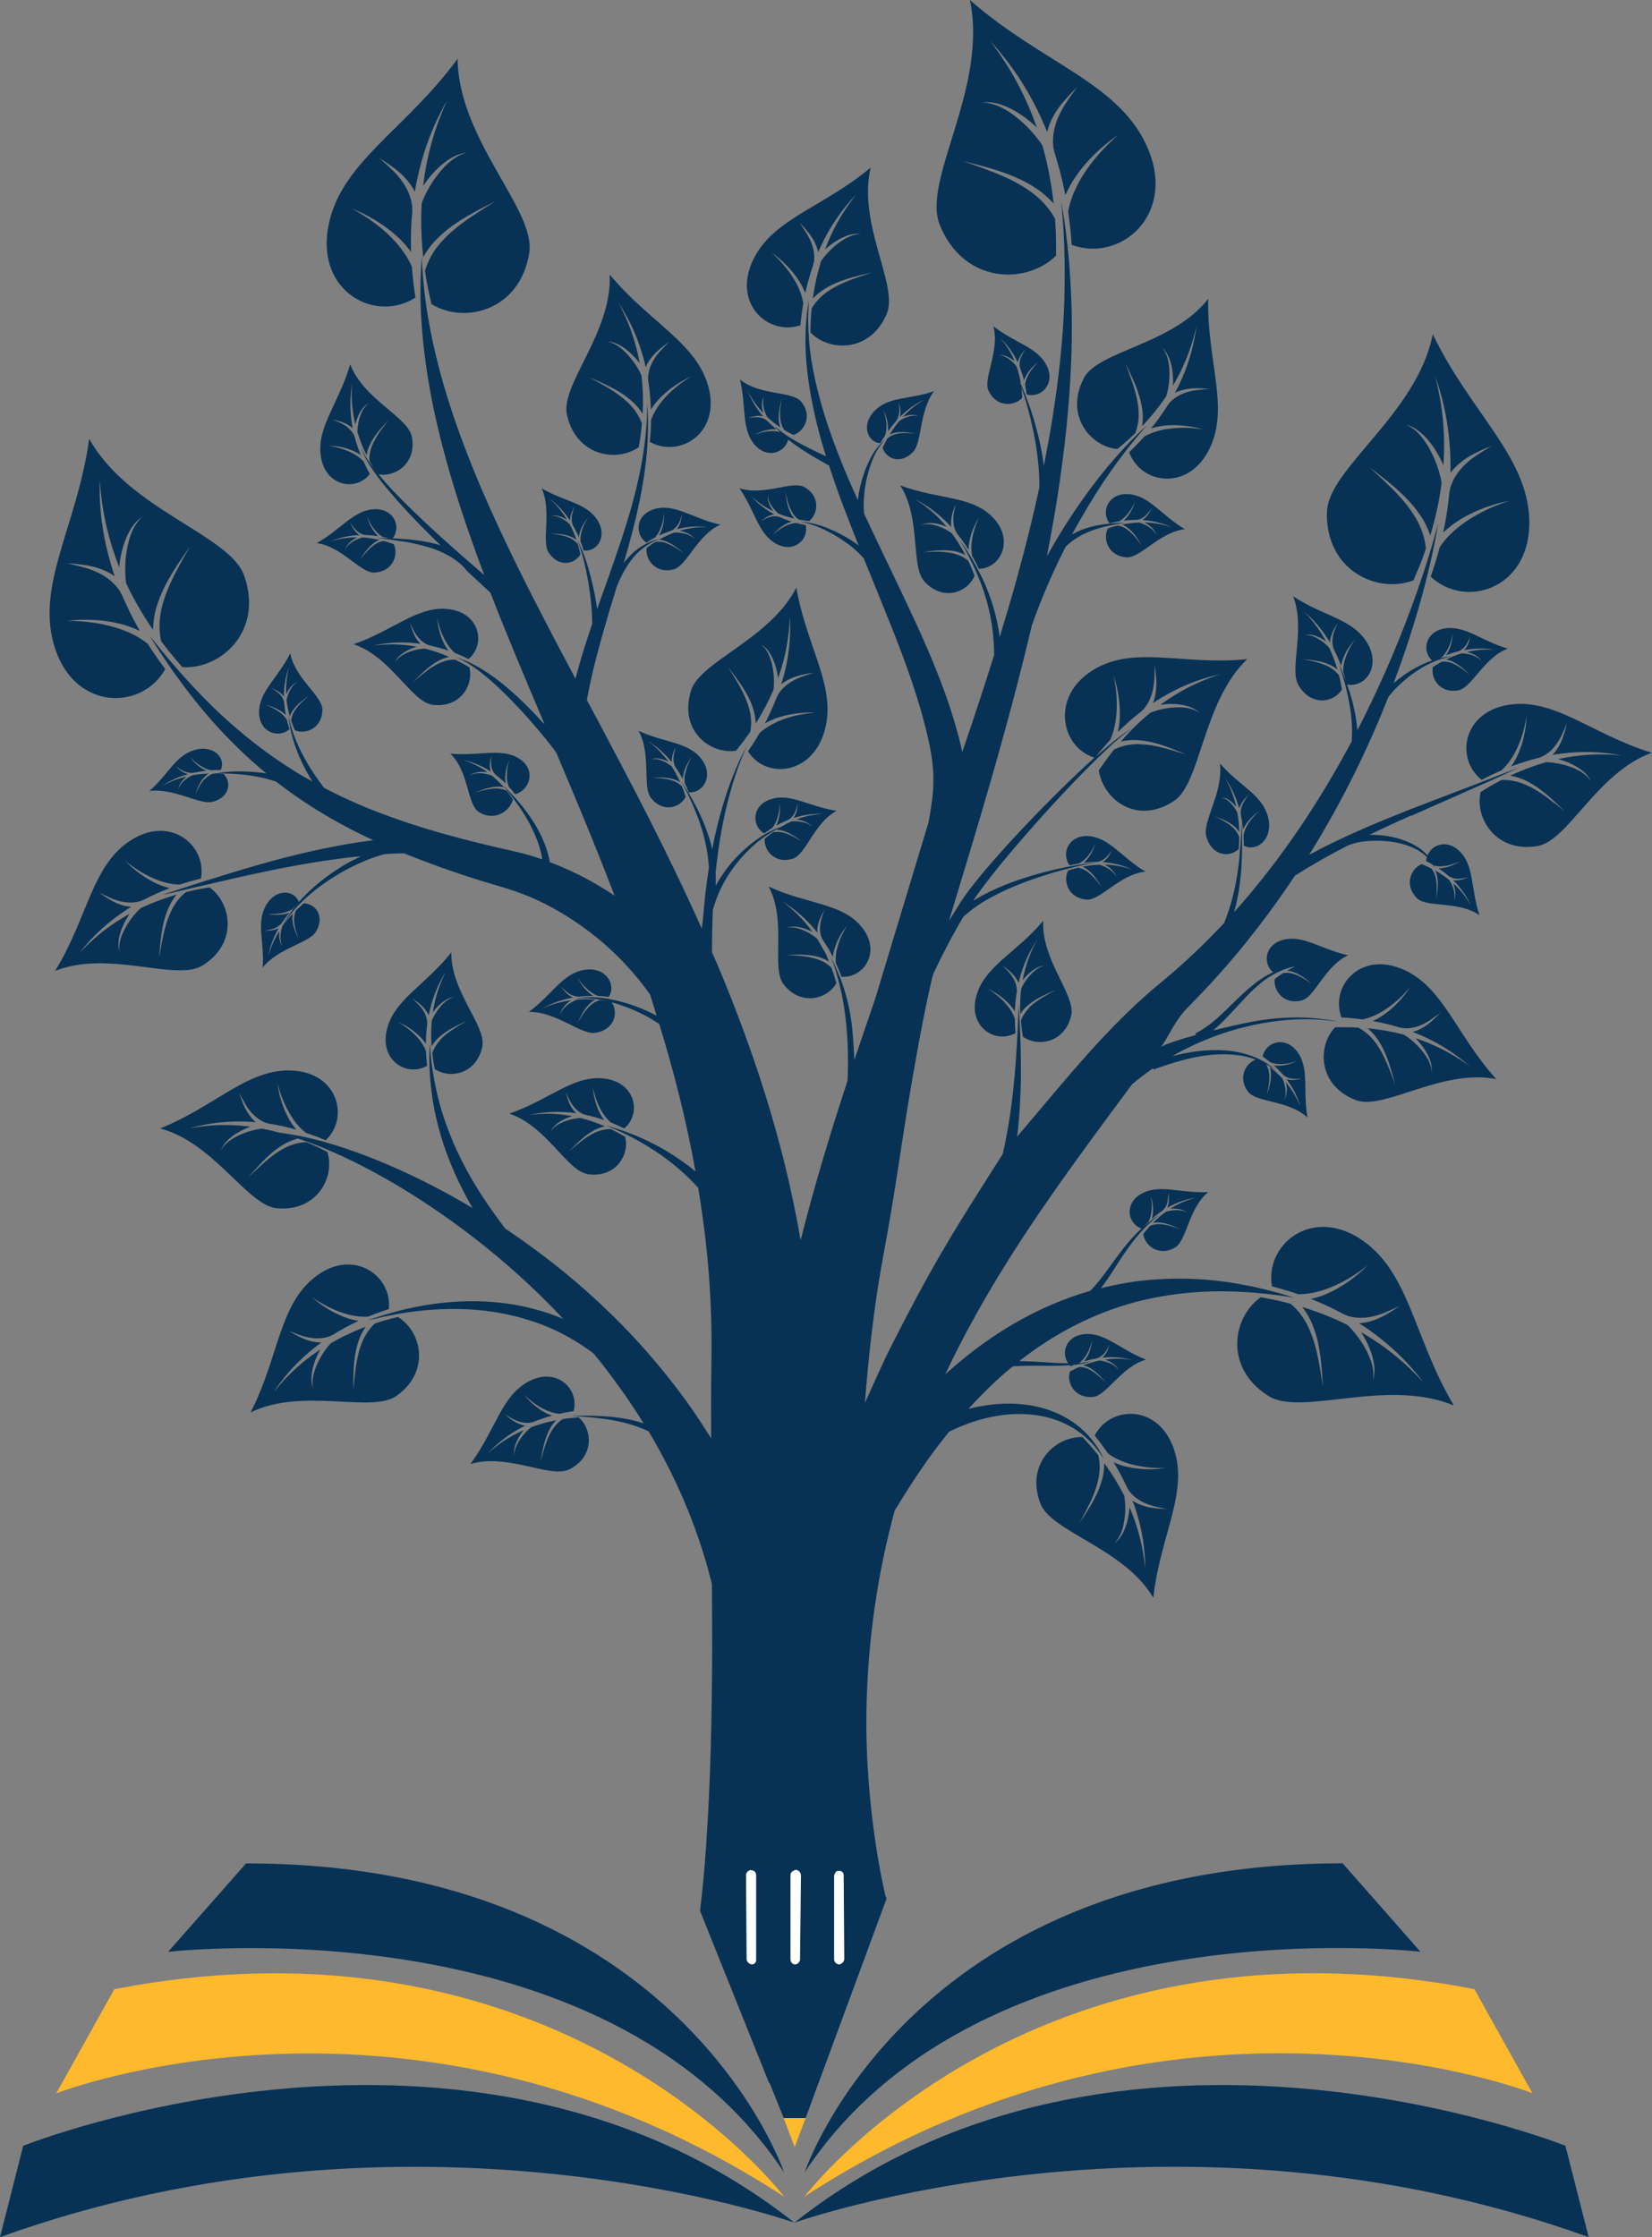 <?xml version="1.0" encoding="UTF-8"?>
<svg xmlns="http://www.w3.org/2000/svg" id="Layer_2" data-name="Layer 2" viewBox="0 0 197.24 267.07">
  <rect x="0" y="0" width="197.24" height="267.07" fill="#808080" stroke="none"/>
  <defs>
    <style>
      .cls-1 {
        fill: #fff;
      }

      .cls-1, .cls-2, .cls-3 {
        fill-rule: evenodd;
      }

      .cls-2, .cls-4 {
        fill: #feb92c;
      }

      .cls-5, .cls-3 {
        fill: #073255;
      }
    </style>
  </defs>
  <g id="Layer_1-2" data-name="Layer 1">
    <g>
      <path class="cls-5" d="m186.9,256.17s-53.43-21.33-92.06,9.18c0,0,45.34-16.11,94.84,1.73l-2.78-10.91Z"></path>
      <path class="cls-4" d="m182.97,249.91l-6.94-12.44c-53.43-10.3-79.96,24.75-79.96,24.75,44.57-28.99,86.9-12.32,86.9-12.32"></path>
      <path class="cls-5" d="m169.6,233.01l-9.3-10.56c-51.91,0-64.23,36.89-64.23,36.89,21.44-32.39,73.54-26.33,73.54-26.33"></path>
      <path class="cls-5" d="m2.77,256.17l-2.77,10.91c49.5-17.83,94.84-1.73,94.84-1.73-38.63-30.51-92.06-9.18-92.06-9.18"></path>
      <path class="cls-4" d="m93.61,262.23s-26.53-35.05-79.96-24.75l-6.94,12.44s42.33-16.67,86.9,12.32"></path>
      <path class="cls-5" d="m93.61,259.35s-12.33-36.89-64.23-36.89l-9.31,10.56s52.1-6.06,73.54,26.33"></path>
      <path class="cls-5" d="m24.15,115.28c4.28-2.61,3.52-7.44.87-9.34-.61.1-1.21.2-1.79.32-.35.08-.69.16-1.03.24-.75.6-1.31,1.35-1.68,2.1-.55,1.08-.81,2.13-1.01,2.98-.36,1.71-.48,2.69-.5,2.69.01,0,.03-.95.26-2.69.13-.87.32-1.94.82-3.12.22-.54.56-1.11.98-1.65-1.59.46-3.03,1.02-4.28,1.61-.51.46-.94,1-1.29,1.49-.48.69-.81,1.34-1.01,1.9-.41,1.13-.21,1.84-.22,1.83.02.01-.3-.65-.01-1.87.14-.6.4-1.31.84-2.07.11-.19.23-.39.36-.59-.07.04-.14.08-.21.11-2.06,1.17-3.49,2.36-4.41,3.21-.92.85-1.36,1.36-1.36,1.35,0,0,.38-.52,1.21-1.44.84-.91,2.16-2.21,4.15-3.55.26-.18.54-.36.82-.53-.21-.02-.41-.04-.6-.08-.77-.16-1.37-.45-1.83-.71-.92-.54-1.37-.92-1.38-.91,0-.01.51.27,1.46.69.81.34,2.1.74,3.5.32.08-.07.29-.12.29-.12.95-.5,2.01-.98,3.17-1.42-.45-.11-.88-.25-1.26-.41-.98-.41-1.74-.91-2.34-1.34-1.19-.88-1.71-1.53-1.71-1.52,0,0,.58.55,1.81,1.3.62.37,1.4.79,2.36,1.12.69.23,1.49.42,2.35.42.44-.14.88-.28,1.35-.41.38-.11.76-.2,1.16-.3.72-3.92-3.54-7.52-8.2-4.68-4.84,2.95-5.23,9.21-9.21,15.7,6.45-2.55,14.4,1.3,17.57-.63"></path>
      <path class="cls-5" d="m24.5,92.98c.23-.24.54-.46.92-.62.15,0,.31,0,.47,0,.26,0,.53.02.8.04.95.92.81,2.74-1.27,3.32-1.54.43-4.58-1.66-7.59-1.29,2.33-2.01,3.1-4.25,5.45-4.91,2.27-.63,3.75,1.05,3.07,2.41-.18,0-.35,0-.52,0-.21,0-.42.02-.62.03-.37-.07-.69-.21-.97-.36-.38-.2-.68-.42-.91-.61-.46-.38-.65-.63-.65-.63,0,0,.16.28.59.7.21.21.49.46.87.69.14.09.32.18.5.26-.54.06-1.04.14-1.5.24,0,0-.09,0-.13.02-.64.03-1.16-.23-1.47-.42-.37-.23-.56-.38-.56-.38,0,0,.16.17.5.45.18.14.41.3.72.42.08.03.16.06.25.08-.14.04-.27.08-.4.12-.98.31-1.68.67-2.12.93-.45.26-.66.42-.66.42,0,0,.23-.14.71-.38.48-.23,1.21-.54,2.2-.78.03,0,.07-.01.1-.02-.08.06-.14.12-.21.18-.26.24-.44.48-.56.68-.24.42-.16.69-.17.68,0,0-.02-.27.27-.65.14-.19.34-.39.62-.6.19-.15.43-.3.69-.43.59-.11,1.26-.19,1.98-.22-.23.16-.43.34-.58.51-.33.39-.51.76-.65,1.06-.26.61-.36.96-.37.96,0,0,.15-.34.47-.94.16-.29.38-.65.72-1"></path>
      <path class="cls-5" d="m49.6,35.5c-.09-.56-.17-1.12-.23-1.66-.08-.67-.14-1.33-.19-1.97-.46-1.1-1.14-2.05-1.81-2.82-.94-1.08-1.9-1.87-2.71-2.47-1.63-1.2-2.67-1.65-2.66-1.66,0,.01,1.11.34,2.88,1.42.88.54,1.93,1.27,2.99,2.32.41.41.82.89,1.21,1.42-.06-1.74,0-3.36.15-4.87,0,0-.04-.3,0-.44-.2-2.05-1.42-3.51-2.29-4.38-1.04-1.02-1.68-1.52-1.67-1.53,0,.01.72.41,1.92,1.31.59.46,1.29,1.08,1.91,2,.15.23.3.47.43.74.07-.47.15-.92.25-1.35.68-3.3,1.67-5.72,2.41-7.29.74-1.58,1.24-2.34,1.22-2.35.01,0-.42.84-1.03,2.49-.61,1.65-1.4,4.15-1.82,7.44-.01.11-.02.23-.03.34.19-.28.38-.54.57-.79.76-.98,1.54-1.7,2.25-2.2,1.43-1.02,2.46-.95,2.43-.98.02.01-1.01.12-2.26,1.26-.62.55-1.29,1.33-1.93,2.32-.44.71-.92,1.55-1.24,2.47-.11,1.95-.07,4.1.18,6.43.47-.84,1.03-1.58,1.62-2.16,1.27-1.28,2.57-2.1,3.63-2.73,2.14-1.22,3.37-1.75,3.36-1.77.01.02-1.2.7-3.23,2.08-1,.71-2.22,1.61-3.34,2.9-.77.88-1.45,2.01-1.83,3.31.07.48.15.97.24,1.47.15.81.33,1.65.53,2.5,3.88,2.42,10.57.84,11.68-6.11.82-5.14-8.43-13.43-8.56-23.17-6.3,8.63-14.24,12.48-15.49,20.35-1.21,7.57,5.76,11.19,10.46,8.15"></path>
      <path class="cls-5" d="m92.71,86.22c-.66.3-1.38.71-2.01,1.28-.23.4-.47.79-.73,1.2-.21.33-.43.66-.66.99,1.99,3.26,7.46,2.94,9.07-2.21,1.67-5.35-2.06-10.06-3.3-17.34-3.12,6.16-11.47,8.79-12.57,12.29-1.48,4.73,2.19,7.64,5.36,7.2.39-.48.77-.96,1.11-1.43.21-.29.41-.58.61-.86.16-.93.1-1.84-.11-2.62-.3-1.14-.77-2.06-1.17-2.8-.83-1.46-1.38-2.23-1.36-2.24-.01.01.59.7,1.54,2.08.46.7,1.02,1.59,1.41,2.77.18.54.3,1.17.34,1.83.88-1.4,1.58-2.76,2.12-4.03.08-.67.05-1.35,0-1.92-.09-.81-.26-1.5-.48-2.03-.42-1.08-1.03-1.44-1.02-1.44-.02,0,.64.26,1.21,1.31.29.52.54,1.2.72,2.04.04.21.08.43.11.66.03-.07.06-.15.08-.23.77-2.21,1.06-4.02,1.19-5.24.13-1.23.13-1.88.13-1.88,0,0,.07.63.03,1.84-.03,1.21-.16,3.02-.77,5.31-.08.3-.17.61-.27.93.16-.13.33-.24.5-.35.67-.4,1.3-.6,1.81-.73,1.03-.24,1.6-.28,1.6-.29,0,.01-.55.15-1.52.5-.81.31-2.03.89-2.8,2.13-.02.1-.13.28-.13.28-.39,1-.85,2.05-1.43,3.14.4-.22.81-.41,1.19-.56.99-.37,1.87-.53,2.59-.62,1.44-.18,2.24-.07,2.24-.08,0,.01-.78,0-2.18.3-.69.15-1.54.39-2.46.8"></path>
      <path class="cls-5" d="m18.74,78.51c-.39-.55-.75-1.1-1.1-1.65-.93-.75-1.97-1.27-2.93-1.63-1.34-.5-2.56-.74-3.56-.89-2.01-.28-3.13-.19-3.13-.21,0,.02,1.14-.22,3.21-.12,1.03.06,2.3.21,3.73.63.55.17,1.14.4,1.74.68-.87-1.5-1.58-2.97-2.17-4.36,0,0-.18-.24-.21-.39-1.15-1.71-2.92-2.42-4.09-2.77-1.4-.4-2.2-.54-2.2-.56,0,.02.82.02,2.31.25.74.13,1.65.34,2.63.86.24.13.48.28.73.45-.16-.45-.3-.88-.42-1.31-.97-3.23-1.24-5.83-1.34-7.56-.09-1.74-.02-2.65-.03-2.65.01,0,.03.94.27,2.69.25,1.74.74,4.31,1.92,7.41.04.1.09.21.13.32.04-.34.08-.66.13-.97.21-1.22.55-2.23.94-3,.77-1.58,1.71-2.01,1.68-2.01.03,0-.83.58-1.39,2.18-.28.78-.5,1.79-.6,2.96-.06.83-.07,1.8.07,2.76.83,1.77,1.88,3.65,3.21,5.57.02-.96.16-1.88.4-2.67.52-1.73,1.28-3.07,1.9-4.12,1.3-2.09,2.14-3.14,2.12-3.15.01,0-.73,1.18-1.86,3.36-.54,1.1-1.19,2.47-1.56,4.14-.26,1.14-.32,2.46-.04,3.78.29.39.59.78.9,1.18.52.65,1.08,1.29,1.65,1.94,4.57.29,9.7-4.27,7.38-10.91-1.71-4.92-13.78-7.83-18.51-16.36-1.46,10.59-6.62,17.74-4,25.26,2.52,7.24,10.37,7.12,13.08,2.23-.34-.45-.68-.9-.99-1.36"></path>
      <path class="cls-5" d="m47.53,157.22c-.6.15-1.19.3-1.76.46-.34.1-.68.21-1.01.32-.7.66-1.2,1.45-1.52,2.23-.46,1.12-.64,2.19-.77,3.05-.23,1.74-.27,2.72-.28,2.72.01,0-.04-.95.04-2.7.06-.87.17-1.96.57-3.18.18-.56.47-1.15.85-1.72-1.56.59-2.94,1.25-4.14,1.95-.48.5-.86,1.07-1.17,1.58-.42.72-.7,1.4-.86,1.97-.32,1.16-.06,1.85-.08,1.84.02.01-.35-.62-.16-1.86.09-.61.3-1.34.67-2.14.1-.2.21-.41.32-.62-.07.04-.14.09-.2.13-1.96,1.32-3.29,2.62-4.14,3.54-.85.93-1.25,1.47-1.25,1.46,0,0,.33-.55,1.1-1.53.76-.97,1.98-2.38,3.86-3.86.25-.2.51-.4.79-.59-.22,0-.42-.01-.61-.04-.78-.09-1.4-.34-1.89-.57-.96-.47-1.44-.81-1.45-.79,0-.01.53.23,1.51.57.83.27,2.15.58,3.52.05.08-.07.28-.14.28-.14.91-.57,1.93-1.13,3.05-1.66-.46-.08-.9-.18-1.29-.31-1.01-.34-1.8-.77-2.43-1.15-1.25-.78-1.82-1.39-1.82-1.38,0,0,.62.5,1.91,1.16.64.32,1.46.68,2.44.93.7.18,1.52.3,2.37.24.42-.18.86-.35,1.31-.51.37-.13.75-.26,1.13-.39.42-3.96-4.12-7.22-8.54-4.03-4.59,3.32-4.5,9.59-7.96,16.37,6.24-3.05,14.46.17,17.46-2,4.06-2.94,2.93-7.69.14-9.38"></path>
      <path class="cls-5" d="m112.17,26.77c2.84,7.16,10.34,7.26,13.92,3.75.01-.95,0-1.89-.03-2.8-.02-.55-.06-1.09-.1-1.62-.71-1.29-1.71-2.34-2.74-3.1-1.5-1.11-3.01-1.79-4.25-2.3-2.5-.99-3.95-1.43-3.95-1.45,0,.02,1.44.3,4.01,1.09,1.28.42,2.86.98,4.53,2.05.76.48,1.53,1.13,2.24,1.91-.28-2.54-.75-4.85-1.33-6.9-.57-.9-1.27-1.69-1.91-2.34-.92-.9-1.82-1.58-2.61-2.02-1.6-.91-2.73-.79-2.71-.8-.02.03,1.06-.29,2.83.46.87.36,1.88.95,2.93,1.81.26.22.53.46.79.71-.04-.12-.08-.24-.12-.35-1.23-3.41-2.66-5.89-3.71-7.51-1.05-1.62-1.71-2.41-1.7-2.42,0,0,.7.71,1.87,2.21,1.17,1.51,2.8,3.85,4.3,7.21.2.44.4.91.59,1.39.08-.31.18-.61.28-.89.44-1.12,1.04-1.95,1.56-2.59,1.06-1.25,1.74-1.85,1.73-1.86.02.01-.55.7-1.42,2.04-.72,1.13-1.67,2.98-1.4,5.22.08.14.11.47.11.47.51,1.58.96,3.3,1.32,5.16.29-.65.61-1.27.95-1.8.88-1.37,1.83-2.4,2.64-3.19,1.64-1.57,2.75-2.19,2.74-2.2.01,0-.98.74-2.44,2.41-.72.84-1.56,1.91-2.31,3.29-.53.99-1.02,2.16-1.25,3.44.1.7.19,1.41.27,2.15.06.6.11,1.21.15,1.83,5.74,2.12,12.31-3.4,9.23-11.19-3.21-8.1-12.59-10.32-21.38-18.04,2.19,10.43-5.72,21.48-3.62,26.77"></path>
      <path class="cls-5" d="m168.77,69.24c.35-.8.69-1.58.98-2.36.18-.47.34-.94.5-1.4-.14-1.34-.6-2.58-1.19-3.59-.86-1.47-1.9-2.58-2.75-3.46-1.75-1.73-2.81-2.62-2.8-2.63,0,.02,1.1.76,2.99,2.36.92.81,2.05,1.86,3.07,3.35.47.68.89,1.5,1.2,2.41.67-2.24,1.11-4.35,1.35-6.28-.15-.96-.46-1.88-.77-2.65-.45-1.09-.97-1.98-1.47-2.64-1.02-1.35-2.02-1.64-1.99-1.65-.03.01.99.14,2.21,1.4.61.61,1.24,1.47,1.82,2.57.14.28.28.57.41.88,0-.12.02-.23.03-.34.19-3.31-.12-5.91-.43-7.64-.31-1.74-.58-2.64-.57-2.64,0,0,.33.85.78,2.53.44,1.68.97,4.24,1.04,7.61.01.44,0,.9,0,1.38.18-.24.36-.45.56-.65.77-.79,1.58-1.27,2.24-1.62,1.34-.68,2.13-.93,2.12-.94.01.01-.71.39-1.92,1.2-1.01.7-2.48,1.91-3.05,3.89.02.15-.08.43-.08.43-.14,1.51-.37,3.12-.74,4.82.48-.45.97-.85,1.45-1.18,1.23-.84,2.4-1.36,3.36-1.73,1.94-.73,3.1-.86,3.1-.87,0,.01-1.09.27-2.92,1.15-.9.45-2,1.05-3.12,1.94-.8.64-1.64,1.44-2.29,2.45-.16.62-.34,1.26-.54,1.9-.16.53-.35,1.06-.53,1.6,4.07,3.84,11.58,1.55,11.77-6.11.2-7.96-6.9-13.2-11.52-22.83-1.9,9.56-12.51,16.02-12.64,21.23-.18,7.04,6.1,9.81,10.36,8.14"></path>
      <path class="cls-5" d="m34.97,133.58c.4.57.92,1.18,1.57,1.67.42.14.85.29,1.28.45.35.13.71.28,1.06.43,2.8-2.62,1.55-7.84-3.67-8.3-5.43-.48-9.3,4.15-16.08,6.89,6.45,1.71,10.4,9.22,13.95,9.53,4.8.42,6.96-3.75,6-6.73-.53-.27-1.05-.54-1.57-.77-.31-.14-.62-.27-.93-.4-.92.04-1.79.3-2.5.66-1.04.53-1.84,1.18-2.48,1.73-1.26,1.12-1.91,1.81-1.92,1.8.01,0,.57-.72,1.74-1.94.6-.6,1.35-1.32,2.41-1.95.49-.29,1.07-.54,1.7-.72-1.5-.55-2.92-.94-4.23-1.19-.66.07-1.3.24-1.84.42-.76.26-1.39.57-1.86.89-.96.64-1.21,1.3-1.21,1.29,0,.02.14-.67,1.05-1.45.44-.38,1.06-.78,1.83-1.13.2-.08.4-.16.62-.25-.08,0-.15-.02-.23-.03-2.25-.27-4.04-.17-5.23-.04-1.2.13-1.83.28-1.83.27,0,0,.59-.19,1.76-.42,1.17-.23,2.93-.48,5.24-.38.3.01.62.03.94.06-.16-.13-.3-.27-.42-.41-.5-.56-.8-1.13-1.01-1.6-.4-.94-.54-1.49-.55-1.49,0,0,.24.5.74,1.36.43.72,1.2,1.77,2.52,2.25.1,0,.29.07.29.07,1.02.15,2.11.38,3.26.71-.28-.35-.54-.7-.74-1.04-.52-.88-.83-1.7-1.04-2.37-.42-1.36-.45-2.15-.46-2.15,0,0,.14.76.66,2.04.27.64.63,1.41,1.19,2.21"></path>
      <path class="cls-5" d="m76.26,53.4c.11-.61.2-1.21.27-1.79.04-.35.07-.7.11-1.05-.33-.9-.86-1.68-1.44-2.27-.85-.87-1.75-1.46-2.49-1.92-1.5-.9-2.4-1.33-2.39-1.34,0,.01.89.34,2.47,1.12.78.4,1.74.93,2.7,1.79.44.39.87.88,1.24,1.46.08-1.65.02-3.18-.14-4.56-.27-.64-.64-1.22-.99-1.7-.5-.67-1.01-1.2-1.47-1.57-.93-.76-1.67-.79-1.66-.8-.02.01.71-.07,1.77.59.52.32,1.11.8,1.69,1.46.14.17.29.35.44.54-.01-.08-.03-.16-.04-.24-.44-2.31-1.1-4.05-1.61-5.19-.51-1.15-.85-1.73-.85-1.73,0,0,.38.52.97,1.61.59,1.09,1.4,2.76,2.02,5.07.08.3.16.62.23.95.08-.19.17-.37.27-.54.4-.67.87-1.14,1.27-1.49.81-.69,1.31-1,1.3-1.01,0,0-.43.39-1.12,1.15-.58.65-1.38,1.73-1.44,3.19.04.1.02.31.02.31.17,1.06.28,2.21.32,3.45.25-.39.52-.75.8-1.06.71-.79,1.43-1.35,2.03-1.77,1.22-.83,2-1.11,1.99-1.12,0,0-.71.37-1.82,1.28-.55.46-1.2,1.06-1.82,1.86-.44.58-.88,1.27-1.16,2.08,0,.46-.02.92-.05,1.4-.02.39-.05.79-.1,1.19,3.47,1.95,8.27-.89,7.09-6.2-1.23-5.52-7.03-7.92-11.88-13.78.33,6.91-5.9,13.15-5.1,16.76,1.08,4.88,5.9,5.73,8.56,3.86"></path>
      <path class="cls-5" d="m95.57,38.81c.03-.4.08-.8.13-1.19.06-.48.13-.94.21-1.39-.13-.84-.43-1.61-.76-2.26-.46-.9-.99-1.62-1.45-2.17-.92-1.11-1.56-1.6-1.55-1.61,0,0,.7.43,1.75,1.48.52.52,1.11,1.21,1.66,2.12.21.35.41.76.59,1.19.26-1.21.59-2.32.94-3.34,0,0,.02-.21.08-.3.21-1.45-.38-2.67-.83-3.42-.54-.88-.9-1.34-.89-1.35,0,0,.43.4,1.1,1.24.33.42.71.97.97,1.71.07.18.12.38.17.58.13-.31.27-.61.4-.89,1.04-2.16,2.14-3.66,2.92-4.62.79-.96,1.26-1.41,1.25-1.41,0,0-.43.5-1.14,1.55-.71,1.03-1.68,2.62-2.53,4.82-.03.07-.05.15-.08.23.18-.16.35-.31.53-.45.7-.54,1.36-.91,1.93-1.13,1.16-.46,1.86-.24,1.85-.26.01.01-.72-.09-1.78.48-.52.28-1.12.7-1.73,1.27-.42.41-.9.92-1.28,1.49-.41,1.32-.76,2.82-.98,4.47.47-.5.98-.91,1.49-1.21,1.1-.66,2.14-1,2.97-1.26,1.69-.48,2.63-.63,2.63-.64,0,.01-.95.27-2.59.88-.81.32-1.81.73-2.8,1.43-.69.48-1.35,1.14-1.84,1.97-.04.35-.06.7-.09,1.05-.04.59-.06,1.2-.06,1.82,2.26,2.34,7.15,2.4,9.11-2.21,1.45-3.41-3.51-10.72-1.92-17.47-5.84,4.88-11.98,6.17-14.2,11.39-2.13,5.02,2.05,8.71,5.82,7.43"></path>
      <path class="cls-5" d="m129.43,45.11c-2.37,4.42.73,8.2,3.97,8.5.48-.39.94-.79,1.38-1.18.27-.24.52-.49.77-.73.34-.9.45-1.83.39-2.66-.08-1.21-.38-2.25-.64-3.08-.55-1.66-.94-2.57-.93-2.57-.01,0,.46.84,1.14,2.45.32.81.71,1.83.88,3.11.08.58.08,1.24-.02,1.92,1.14-1.2,2.1-2.41,2.87-3.56.21-.66.31-1.34.36-1.93.07-.84.02-1.57-.09-2.15-.22-1.18-.75-1.69-.74-1.69-.02,0,.58.41.96,1.6.19.59.31,1.33.33,2.21,0,.22,0,.45-.02.69.04-.07.09-.14.13-.21,1.18-2.04,1.81-3.79,2.18-4.99.37-1.21.48-1.86.49-1.86,0,0-.06.64-.32,1.86-.26,1.21-.74,3.01-1.78,5.17-.14.29-.29.58-.45.88.19-.1.38-.17.56-.23.74-.25,1.41-.3,1.94-.31,1.07,0,1.65.1,1.65.08,0,.01-.58.02-1.61.15-.87.12-2.19.42-3.18,1.49-.04.1-.19.25-.19.25-.57.91-1.24,1.86-2.02,2.82.45-.13.89-.23,1.3-.29,1.05-.14,1.96-.1,2.69-.02,1.47.16,2.24.45,2.25.44,0,.01-.78-.18-2.22-.2-.72,0-1.61.03-2.6.23-.71.15-1.5.39-2.24.82-.3.34-.62.68-.96,1.03-.27.28-.56.56-.85.84,1.36,3.74,6.86,4.69,9.44-.11,2.68-4.99-.15-10.6,0-18.2-4.27,5.47-13.08,6.17-14.83,9.43"></path>
      <path class="cls-5" d="m130.72,171.41c.25.31.5.63.73.94.29.39.56.77.82,1.15.68.52,1.43.86,2.11,1.1.96.33,1.84.48,2.55.57,1.43.16,2.23.07,2.23.08,0-.01-.8.18-2.28.15-.73-.02-1.64-.1-2.67-.37-.39-.11-.82-.26-1.25-.45.65,1.05,1.19,2.08,1.63,3.06,0,0,.13.17.16.27.85,1.19,2.12,1.66,2.96,1.89,1.01.26,1.58.34,1.58.35,0,0-.59,0-1.65-.13-.53-.08-1.19-.21-1.89-.56-.18-.09-.35-.19-.53-.3.12.31.23.62.33.92.75,2.28,1,4.12,1.1,5.35.1,1.24.07,1.88.08,1.88,0,0-.04-.66-.25-1.91-.21-1.23-.61-3.05-1.52-5.23-.03-.07-.07-.14-.1-.22-.02.24-.04.47-.07.69-.13.87-.35,1.6-.61,2.15-.52,1.14-1.18,1.46-1.16,1.46-.01,0,.58-.43.95-1.58.18-.56.32-1.28.37-2.12.02-.6.02-1.28-.11-1.97-.62-1.24-1.41-2.56-2.39-3.9,0,.69-.08,1.34-.24,1.9-.33,1.24-.84,2.21-1.27,2.97-.89,1.51-1.46,2.28-1.45,2.29-.01,0,.49-.85,1.26-2.43.37-.79.8-1.78,1.03-2.98.16-.82.18-1.76-.04-2.69-.22-.27-.44-.55-.67-.82-.38-.45-.79-.9-1.21-1.35-3.26-.12-6.82,3.23-5.04,7.91,1.32,3.46,9.96,5.3,13.49,11.27.83-7.56,4.36-12.75,2.35-18.05-1.94-5.1-7.52-4.86-9.35-1.32"></path>
      <path class="cls-5" d="m162.28,147.82c-5.81-3.67-11.26.79-10.42,5.75.49.13.98.26,1.45.4.58.17,1.15.35,1.69.54,1.07.01,2.09-.21,2.97-.49,1.22-.39,2.21-.91,3-1.36,1.57-.93,2.3-1.62,2.31-1.61,0-.01-.68.79-2.19,1.88-.76.54-1.73,1.14-2.97,1.65-.48.19-1.03.36-1.6.49,1.45.57,2.77,1.2,3.96,1.85,0,0,.26.07.36.16,1.76.55,3.4.06,4.42-.34,1.21-.5,1.85-.85,1.85-.84,0-.01-.59.45-1.76,1.12-.59.32-1.35.68-2.32.86-.24.04-.5.08-.76.1.36.23.71.45,1.03.68,2.48,1.73,4.12,3.39,5.16,4.56,1.04,1.17,1.5,1.85,1.5,1.84,0,0-.54-.64-1.69-1.73-1.15-1.09-2.93-2.62-5.49-4.13-.09-.05-.18-.1-.27-.15.16.26.31.51.45.75.53.98.86,1.88,1.01,2.63.34,1.54-.08,2.36-.05,2.35-.02.01.26-.88-.24-2.31-.24-.71-.64-1.54-1.23-2.41-.43-.62-.95-1.3-1.6-1.9-1.57-.78-3.36-1.51-5.36-2.12.53.69.93,1.41,1.21,2.1.61,1.5.82,2.86.97,3.96.25,2.2.26,3.4.27,3.4-.02,0-.15-1.23-.57-3.4-.23-1.07-.55-2.4-1.21-3.78-.46-.95-1.15-1.91-2.09-2.68-.42-.11-.85-.22-1.29-.32-.73-.17-1.48-.31-2.25-.45-3.37,2.35-4.43,8.42.92,11.79,3.95,2.49,14.05-2.21,22.13,1.13-4.89-8.25-5.27-16.16-11.31-19.97"></path>
      <path class="cls-5" d="m99.9,113.39c-.1.48-.16,1.03-.1,1.6.13.28.26.57.38.87.1.24.2.49.29.75,2.67.18,4.75-2.95,2.49-5.84-2.34-3-6.56-2.77-11.19-4.93,2.21,4.11.26,9.71,1.79,11.68,2.08,2.65,5.24,1.76,6.3-.15-.11-.4-.23-.79-.36-1.17-.08-.23-.16-.45-.24-.67-.46-.46-1.01-.77-1.53-.96-.76-.28-1.48-.38-2.07-.44-1.17-.11-1.83-.12-1.83-.12,0,0,.64-.06,1.82-.04.59.02,1.32.06,2.15.3.38.11.78.29,1.18.53-.2-.47-.43-1.14-.67-1.42-.24-.47-.49-.91-.75-1.31-.35-.31-.74-.55-1.09-.75-.5-.26-.96-.43-1.35-.52-.79-.18-1.24,0-1.24,0,0,.01.41-.25,1.24-.15.41.04.9.17,1.45.4.14.06.28.13.42.2-.03-.04-.06-.09-.09-.13-.94-1.28-1.84-2.14-2.48-2.69-.64-.55-1.01-.8-1.01-.8,0,0,.38.21,1.06.7.67.49,1.65,1.27,2.69,2.49.14.16.28.33.42.51,0-.14,0-.28,0-.41.05-.53.2-.95.34-1.28.29-.66.5-.99.5-.99,0,0-.15.36-.34,1.03-.16.56-.33,1.45.06,2.36.05.05.1.18.1.18.22.32.43.66.65,1.02-.04-.13.37.64.54.98.04-.31.1-.61.18-.87.2-.68.47-1.23.71-1.66.5-.86.89-1.26.88-1.26,0,0-.32.43-.73,1.31-.2.44-.41,1-.56,1.66"></path>
      <path class="cls-5" d="m33.77,110.49s.01-.02.01-.03c-.01.02-.01.03-.02.03h.01Z"></path>
      <path class="cls-5" d="m168.45,97.37c-1.53.68-3.2,1.44-4.94,2.29.72,0,1.42.04,2.06.14,1.54.25,2.81.74,3.73,1.35.49.31.85.65,1.14.97.53-1.32,2.35-1.94,3.82-.5,1.78,1.75,1.32,4.46,2.38,7.64-2.51-1.74-6.29-.88-7.45-2.02-1.57-1.54-.77-3.53.55-4.08.26.11.5.21.74.33.14.06.29.13.42.2.27.33.43.7.51,1.06.12.52.14.99.13,1.38-.01.7-.05,1.11-.05,1.18,0-.08.08-.48.15-1.16.03-.39.06-.86-.03-1.42-.04-.26-.13-.53-.26-.81.63.36,1.19.75,1.66,1.12.17.24.31.52.41.76.13.35.21.65.23.92.06.42-.03.68-.06.76.05-.09.17-.34.17-.76,0-.26-.05-.59-.15-.97-.03-.09-.06-.18-.1-.29.03.03.05.05.08.07.77.7,1.26,1.36,1.56,1.81.27.4.41.64.44.7-.02-.06-.13-.32-.37-.72-.26-.47-.71-1.16-1.42-1.93-.09-.1-.19-.21-.29-.31.09,0,.17.02.27.02.34.01.62-.06.85-.12.45-.14.68-.26.68-.26,0,0-.25.07-.7.15-.38.06-.97.11-1.53-.21-.03-.03-.11-.07-.11-.07-.36-.32-.76-.62-1.22-.93.21,0,.41-.02.58-.05.46-.07.84-.21,1.13-.34.53-.23.82-.42.88-.47-.07.03-.37.19-.9.37-.3.1-.67.19-1.12.24-.32.03-.67.03-1.04-.05-.04-.02-.08-.05-.12-.07.06.14.09.27.11.34-.03-.08-.09-.2-.18-.38-.11-.07-.23-.13-.35-.21-.15-.08-.31-.16-.46-.23,0-.18.04-.34.08-.5-.32-.31-.73-.63-1.28-.92-.93-.49-2.19-.86-3.66-.98-1.35-.1-2.97-.07-4.46.51-2.04,1.05-4.18,2.24-6.36,3.63-3.5,5.28-7.68,10.59-12.67,15.6-1.7,1.71-2.18,3.23-3.28,4.82.06-.04.1-.06.09-.04.49-.32,2.12-.84,4.07-1.38l-.09-.17c2.01-1.02,3.46-2.64,4.81-3.92,1.33-1.32,2.58-2.37,3.74-3.02.27-.14.5-.26.73-.37-1.25-1.04-1.02-3.27,1.17-3.86,2.41-.65,4.52,1.12,7.79,1.83-2.77,1.28-3.95,4.97-5.52,5.39-2.12.57-3.43-1.13-3.24-2.55.22-.16.43-.33.64-.47.14-.09.27-.17.39-.25.42-.05.83-.01,1.18.1.51.15.92.39,1.26.58.48.29.8.51.93.6-.12-.11-.42-.36-.86-.68-.32-.22-.71-.48-1.25-.69-.24-.09-.52-.16-.82-.18.34-.21.66-.37.99-.52-.61.1-1.8.4-3.3,1.38-1.07.71-2.22,1.83-3.46,3.2-.89.94-1.84,2.06-3.07,3.07,2.29-.57,4.65-1.08,5.96-1.26,2.94-.42,5.24-.31,6.77-.14,1.11.13,1.82.26,2.13.33-.32-.04-1.06-.14-2.2-.22-1.56-.1-3.88-.1-6.79.43-2.9.52-6.39,1.57-10.05,3.54-.21.12-.44.26-.66.38,1.38-.35,2.71-.6,3.92-.67,1.95-.15,3.65.06,4.95.46,1.31.4,2.23.95,2.8,1.36.35.25.57.44.71.56-.14-.1-.4-.29-.78-.5-.16-.1-.35-.2-.56-.31.05.03.1.07.15.1.21.37.33.76.36,1.13.05.53-.01,1-.07,1.38-.09.57-.17.94-.2,1.1.05-.14.17-.51.31-1.07.08-.37.18-.84.16-1.4,0-.26-.05-.55-.13-.84.58.45,1.07.9,1.49,1.35.13.28.23.56.29.82.09.36.12.67.11.93,0,.46-.16.7-.19.77.06-.06.22-.29.3-.74.04-.28.04-.6-.01-.99-.02-.09-.03-.19-.06-.3.03.03.05.05.07.08.65.8,1.05,1.52,1.29,2.01.18.38.29.62.33.73-.03-.1-.1-.35-.24-.74-.19-.5-.53-1.25-1.13-2.11-.08-.11-.16-.24-.25-.35.09.02.18.04.27.06.34.06.63.03.87,0,.34-.05.55-.11.65-.14-.09,0-.31.02-.65.04-.39.01-.98-.03-1.49-.43-.02-.04-.09-.09-.09-.09-.32-.36-.67-.72-1.07-1.09.21.03.4.04.58.03.46,0,.86-.09,1.17-.17.53-.14.84-.3.92-.33-.08.02-.4.12-.93.23-.32.05-.69.1-1.14.08-.33-.02-.68-.07-1.03-.21-.15-.12-.32-.26-.49-.38-.13-.11-.28-.21-.42-.31.33-1.73,2.66-2.51,4.11-.6,1.5,1.98.66,4.6,1.24,7.89-2.23-2.08-6.1-1.78-7.08-3.07-1.25-1.64-.37-3.37.9-3.86-.36-.13-.74-.24-1.17-.35-1.3-.29-2.95-.38-4.82-.13-1.89.24-3.92.85-6.21,1.67l-.04-.15c-.85.58-1.69,1.21-2.52,1.91-2.85,3.84-5.82,7.84-8.81,12.07-4.79,6.8-9.58,14.24-13.5,22.56,1.56-1.4,3.15-2.7,4.77-3.84,3.41-2.42,6.9-4.19,10.25-5.39.76-.27,1.53-.52,2.29-.74.84-.85,1.52-1.76,2.14-2.61,1.13-1.57,2.13-2.94,3.08-3.93.32-.34.61-.63.9-.9-1.64-.56-2.11-2.95-.04-4.13,2.15-1.23,4.66-.06,8-.21-2.35,1.94-2.56,5.82-3.97,6.63-1.91,1.09-3.6-.22-3.78-1.64.17-.21.34-.43.51-.62.1-.12.2-.23.31-.35.39-.16.79-.22,1.16-.2.53.02.99.14,1.37.25.54.16.9.29,1.05.35-.14-.07-.48-.23-1.01-.44-.36-.13-.81-.29-1.37-.35-.27-.03-.55-.02-.85.03.52-.52,1.03-.95,1.53-1.31.28-.1.58-.15.85-.18.36-.03.69-.02.94.02.4.06.61.21.7.26-.07-.08-.29-.25-.67-.37-.26-.07-.58-.12-.97-.11-.1,0-.21,0-.31,0,.03-.02.06-.04.09-.05.88-.55,1.64-.85,2.16-1.02.39-.13.65-.19.76-.23-.1.01-.36.05-.76.15-.53.12-1.32.36-2.25.84-.12.07-.25.13-.38.21.03-.09.07-.17.09-.25.1-.33.11-.62.11-.86,0-.43-.05-.67-.05-.71-.01.05-.01.3-.05.71-.04.38-.15.96-.61,1.41-.05.02-.11.09-.11.09-.39.26-.8.56-1.21.92.05-.21.09-.4.11-.57.05-.47.02-.87-.02-1.18-.09-.64-.23-.98-.23-.98,0,0,.09.34.12.97.01.32,0,.71-.07,1.15-.06.32-.15.66-.34,1-.15.13-.3.28-.44.43-.05.05-.1.1-.15.15,1.05-.95,1.82-1.4,2.03-1.53-.27.21-1.48,1.07-2.97,2.9-.87,1.05-1.77,2.45-2.82,4.08-.39.59-.81,1.24-1.3,1.87,2.03-.5,3.99-.84,5.8-.99,5.74-.49,10.11.31,12.96.94,2.83.66,4.26,1.19,4.3,1.19-.09,0-1.63-.33-4.5-.58-2.93-.24-7.33-.44-12.69.68-4.83,1-10.37,3.32-15.62,7.46,1.79.02,3.33.18,4.59.23.45.02.86.03,1.24.03-.88-1.25-.26-3.25,1.91-3.47,2.47-.26,4.28,1.83,7.39,3.04-2.93.82-4.69,4.28-6.31,4.45-2.18.22-3.21-1.66-2.78-3.03.24-.13.48-.25.71-.37.14-.06.29-.12.42-.18.43.01.83.12,1.15.29.48.24.85.52,1.14.78.51.44.81.72.88.8-.06-.07-.33-.39-.8-.87-.28-.26-.62-.59-1.11-.88-.22-.12-.49-.23-.79-.31.68-.26,1.33-.45,1.93-.58.29.03.59.1.84.18.36.11.64.24.86.39.39.26.53.51.56.57-.02-.07-.12-.35-.49-.64-.21-.17-.48-.35-.84-.5-.09-.04-.19-.07-.29-.11.03,0,.07,0,.1,0,1.03-.14,1.85-.11,2.39-.06.39.05.64.08.76.1-.11-.03-.35-.09-.73-.16-.53-.1-1.34-.21-2.39-.14-.14.01-.29.02-.44.04.07-.07.14-.13.2-.19.23-.25.36-.52.45-.74.13-.33.19-.54.23-.63-.05.09-.15.29-.31.57-.19.34-.54.82-1.14,1.05-.04-.01-.13.03-.13.03-.46.08-.96.19-1.48.35.12-.16.24-.32.33-.48.24-.4.37-.78.46-1.09.18-.62.19-.98.19-.98,0,0-.05.35-.29.94-.11.3-.28.64-.52,1.02-.19.25-.42.54-.72.76-.03.01-.06.03-.09.04.26-.02.5-.05.71-.08.53-.08.86-.19,1-.25-.13.06-.47.21-1,.34-.35.08-.78.15-1.27.2-.13.05-.27.1-.41.16-.04-.03-.06-.08-.1-.12-.46.03-.94.05-1.49.06-1.43.03-3.16-.06-5.14.06-.05,0-.1.01-.15.01-.3.25-.6.48-.9.74-1.5,1.31-2.97,2.76-4.41,4.34.97-.24,1.91-.42,2.83-.52,3.4-.39,6.38.27,8.46,1.38,2.11,1.11,3.32,2.55,3.99,3.54.67,1,.89,1.59.9,1.59-.02,0-.32-.58-1.09-1.5-.79-.92-2.11-2.17-4.21-3.01-2.07-.84-4.88-1.17-7.97-.55-1.67.32-3.45.92-5.21,1.79-.51.64-1.02,1.27-1.51,1.93-1.73,2.3-3.37,4.81-4.99,7.49-2.03,7.47-3.23,15.47-3.37,23.86-.1,5.39.37,12.46,1.72,19.56.04.22.09.46.14.68.13.66.27,1.33.43,1.99.02.1.04.19.06.3l-8.09,21.94h-5.89l-8.24-20.55c.05-.37.09-.75.13-1.11.02-.21.05-.41.07-.61.02-.16.03-.32.05-.48.07-.68.14-1.38.2-2.06.1-1.13.19-2.28.27-3.42.56-7.96.7-15.87.73-23.59,0-2.6-.02-5.17-.03-7.74-.05-.19-.09-.4-.15-.59-1.67-6.54-4.32-12.46-7.41-17.64-1.62-.77-3.21-1.14-4.51-1.37-2.81-.44-4.48-.42-4.71-.45.23,0,1.93-.16,4.84.09,1.09.12,2.4.32,3.79.78-1.88-3.02-3.89-5.79-5.95-8.32-2.53-1.92-5.24-3.25-7.83-4.03-3.93-1.23-7.55-1.4-10.44-1.28-2.92.13-5.16.55-6.66.86-1.12.25-1.85.43-2.13.5.29-.11,1.01-.37,2.13-.71,1.51-.45,3.76-1.06,6.74-1.4,2.97-.32,6.72-.38,10.9.68,1.2.3,2.41.71,3.65,1.23-3.63-3.87-7.31-7.09-10.75-9.75-6.86-5.29-12.87-8.49-17.04-10.3-3.44-1.49-5.67-2.02-6.37-2.16-.04-.01-.08-.02-.11-.03-.07-.02-.11-.03-.11-.03,0,.02,2.51.1,7.04,1.49,4.07,1.26,9.81,3.55,16.5,7.54-.81-1.43-1.55-2.84-2.14-4.19-1.39-3.12-2.15-5.96-2.55-8.29-.71-4.39-.41-6.93-.41-7.23.04.32.04,2.94,1.15,7.18.61,2.26,1.6,4.93,3.16,7.83,1.21,2.28,2.81,4.68,4.7,7.16,7.16,4.79,15.23,11.55,22.2,21.42.82,1.17,1.6,2.38,2.38,3.62-.02-2.85-.02-5.68.02-8.49.07-3.46,0-6.7-.22-9.99-.25-3.91-.74-7.72-1.35-11.44-1.5-1.66-3.07-2.95-4.48-3.94-3.88-2.65-6.46-3.41-6.46-3.47,0,0,.66.16,1.87.57,1.21.43,2.98,1.11,5.1,2.34,1.14.68,2.39,1.51,3.65,2.56-1.1-6.15-2.61-12.02-4.33-17.61-.39-.27-.79-.51-1.18-.74-1.71-.96-3.31-1.53-4.63-1.89-2.69-.71-4.24-.36-4.23-.37-.02.01,1.56-.5,4.36.07,1.39.29,3.06.78,4.86,1.68.18.08.35.17.51.26-.26-.85-.52-1.7-.79-2.54-1.67-2.35-3.6-4.44-5.7-6.24-2.14-1.82-4.44-3.35-6.8-4.55-1.17-.6-2.37-1.1-3.57-1.52-1.13-.39-2.55-.78-3.81-1.17-3.36-1.04-6.53-2.17-9.5-3.37-.76.01-1.51.05-2.25.09-.54.13-1.07.3-1.57.48-1.14.42-2.18.91-3.13,1.42-1.9,1.04-3.4,2.14-4.54,3.15-1.91,1.68-2.72,3.06-2.95,3.45.14-.31.61-1.24,1.62-2.46-.02.03-.05.05-.07.07-.14.15-.29.31-.42.46-.32.2-.65.32-.95.41-.42.11-.78.15-1.09.17-.43.02-.72,0-.85,0,.12.03.41.09.86.1.3.01.67,0,1.12-.09.16-.03.35-.09.54-.15-.35.41-.64.83-.9,1.21,0,0-.07.06-.09.11-.44.46-.99.62-1.36.71-.43.08-.66.1-.66.11,0-.01.24,0,.68-.02.22-.02.5-.06.82-.18.07-.03.15-.07.24-.11-.07.12-.14.25-.21.37-.48.92-.73,1.67-.86,2.17-.13.51-.16.78-.17.78.01,0,.07-.27.24-.78.19-.5.48-1.23,1.02-2.11.02-.03.03-.06.05-.09-.01.1-.01.19-.02.29-.01.37.02.67.09.9.1.36.25.53.32.59-.05-.06-.18-.26-.23-.63-.03-.23-.04-.53,0-.88.03-.24.09-.52.19-.81h.01v-.02h.01s0-.02,0-.03c.35-.47.76-.98,1.24-1.49-.05.29-.06.55-.04.79.04.52.18.93.3,1.24.17.48.33.79.39.91-.04-.12-.15-.45-.31-.96-.08-.34-.18-.75-.19-1.25,0-.34.06-.73.23-1.1.1-.1.21-.21.34-.32.18-.17.39-.36.59-.53,1.35.03,2.56,1.48,1.47,3.36-.81,1.39-4.48,1.94-6.38,4.31.23-3.11-.81-5.32.41-7.45,1.16-2.03,3.4-1.83,3.91-.37.26-.31.55-.61.88-.94,1.1-1.09,2.58-2.3,4.47-3.44.64-.39,1.35-.74,2.08-1.1-1.48.15-2.91.34-4.26.53-4.2.64-7.78,1.42-10.69,2.07l-8.83,2.05c.68-.24,3.75-1.28,8.79-2.81,2.89-.87,6.43-1.89,10.64-2.77,1.82-.37,3.76-.72,5.82-.98-.31-.14-.63-.27-.93-.42-4.15-1.99-7.73-4.26-10.7-6.58-.42-.13-.83-.24-1.21-.35-1.32-.32-2.47-.47-3.42-.54-1.66-.13-2.67-.02-2.88,0,.24-.06,1.27-.29,2.94-.32.94,0,2.09.04,3.41.24-5.3-4.4-8.58-8.68-10.72-11.61-1.98-2.79-2.99-4.48-3.22-4.86.29.36,1.51,1.97,3.8,4.57,2.62,2.92,6.64,7.2,12.82,11.19.89.58,1.84,1.13,2.82,1.68-1.08-1.76-1.78-3.38-2.19-4.67-.59-1.84-.62-3.01-.65-3.29.04.27.21,1.46.96,3.24.64,1.49,1.69,3.42,3.28,5.47,2.04,1.07,4.25,2.08,6.65,2.99,4.15,1.6,8.82,2.92,13.92,4.11l1.93.44c.63.14,1.41.33,2.1.53.49.14.97.31,1.46.48-.18-1.16-.56-2.23-.97-3.14-.59-1.33-1.26-2.4-1.85-3.25-.95-1.37-1.66-2.16-1.87-2.42.26.23,1.07.97,2.15,2.28.66.81,1.43,1.85,2.14,3.18.53,1.03,1.05,2.26,1.3,3.68.61.23,1.23.47,1.84.75,2.01.88,3.98,1.97,5.89,3.25-2.42-6.31-4.6-11.47-6.93-17-.19-.46-7.63-9.94-12.03-11.44,5.1,1.32,10.74,8.3,10.59,7.95-2.42-5.72-4.55-10.74-6.46-15.68l-.37-.35-1.01-.93-1.42-1.32c-.93-1.27-2.66-2.16-3.86-2.59-1.22-.44-2.35-.66-3.26-.85l-3.68-.53s1.06.05,1.46.07c-.04-.01-.07-.02-.11-.03q-.41-.09-.6-.13c-.32-.18-.59-.43-.8-.66-.31-.34-.51-.66-.67-.94-.31-.54-.41-.88-.41-.88,0,0,.06.36.33.94.13.3.33.65.61,1.02.11.14.24.29.4.43-.54-.08-1.05-.12-1.52-.14,0,0-.09-.02-.13-.01-.63-.14-1.04-.57-1.27-.88-.24-.31-.37-.51-.4-.56.01.05.11.29.32.63.12.2.3.44.55.67.06.06.13.11.21.16-.15,0-.3.01-.43.02-1.05.09-1.84.31-2.35.48-.39.13-.63.23-.73.27.1-.03.36-.11.75-.21.54-.12,1.34-.28,2.38-.29.03,0,.07,0,.1,0-.09.04-.17.09-.26.14-.33.2-.58.42-.77.61-.36.4-.38.72-.38.72,0,0,.07-.32.47-.65.2-.17.46-.36.8-.52.24-.1.51-.23.82-.29.6.04,1.26.13,1.98.3-.28.11-.53.26-.72.42-.45.35-.75.73-.99,1.02-.34.47-.54.79-.62.92.1-.12.34-.43.72-.87.26-.27.58-.62,1.03-.92.29-.22.67-.38,1.09-.45.14.04.29.08.45.13.25.07.5.16.76.25.6,1.3-.14,3.31-2.34,3.4-1.63.06-3.85-3.12-6.87-3.52,2.92-1.63,4.41-3.95,6.9-4.05,2.35-.08,3.21,2.11,2.19,3.47.47.03,1.09.07,1.86.13.94.09,2.09.23,3.4.58.14.04.29.09.44.13-.25-.26-.53-.51-.79-.77-2.14-2.1-3.89-3.97-5.24-5.57-1.36-1.6-2.3-2.93-2.82-3.89-.47-.84-.59-1.39-.61-1.51.03.12.2.67.73,1.49.22.35.52.76.86,1.2-.09-.14-.2-.29-.28-.43-.11-.2-.23-.4-.34-.59-.04-.62.08-1.21.27-1.72.29-.73.66-1.32.98-1.79.51-.71.87-1.16,1.01-1.33-.13.13-.53.53-1.11,1.22-.36.44-.79,1-1.13,1.76-.17.34-.29.74-.36,1.18-.47-.96-.84-1.89-1.09-2.75-.01-.44.06-.89.14-1.26.12-.53.29-.97.46-1.31.36-.67.78-.89.78-.91,0,.02-.44.15-.89.81-.23.32-.45.76-.62,1.31-.04.14-.08.29-.12.43,0-.04-.03-.1-.04-.15-.34-1.48-.4-2.67-.4-3.49.01-.81.06-1.23.06-1.23,0,0-.09.41-.16,1.2-.07.8-.11,1.99.12,3.52.02.21.06.41.1.63-.09-.1-.19-.18-.29-.25-.41-.3-.82-.46-1.14-.56-.58-.18-.94-.24-1.01-.26.07.03.41.14.94.39.51.23,1.26.67,1.68,1.52,0,.07.07.2.07.2.17.67.41,1.39.71,2.12-.26-.16-.51-.31-.75-.42-.62-.29-1.19-.44-1.66-.53-.93-.18-1.46-.14-1.46-.15,0,0,.52.04,1.41.3.44.13.98.33,1.56.64.41.23.85.52,1.23.93.12.27.25.54.39.82.11.22.24.46.37.68-1.55,2.05-5.13,1.59-5.81-1.86-.7-3.6,2.11-6.51,3.46-11.23,1.6,4.18,6.9,6.29,7.36,8.64.61,3.12-1.92,4.86-3.97,4.5.49.59,1.06,1.25,1.74,1.96,1.44,1.53,3.29,3.31,5.48,5.31,1.09.99,2.28,2.05,3.56,3.16l1.84,1.59c-.6-1.58-1.16-3.13-1.68-4.62-2.46-7.01-4.06-13.11-4.91-18.11-.87-4.99-1.04-8.84-1.03-11.41.02-2.48.15-3.79.15-3.88,0,0,.02,1.36.3,3.95.28,2.6.9,6.44,2.3,11.3,1.4,4.86,3.61,10.71,6.75,17.41,2.48,5.34,5.55,11.23,9.01,17.74.6-2.34,1.31-4.51,2-6.57-.01-.81-.05-1.57-.12-2.3-.15-1.65-.41-3.07-.65-4.22-.44-2.15-.96-3.31-1.05-3.45.12.14.78,1.29,1.38,3.42.33,1.15.68,2.56.95,4.24.03.19.05.4.08.6.05-.15.1-.32.15-.47,1.78-4.99,3.3-9.25,4.22-12.8,1.8-6.8,1.56-10.88,1.6-11.21,0,.33.56,4.5-.91,11.56-.45,2.21-1.1,4.68-1.89,7.39.57-.75,1.17-1.33,1.75-1.74,1.35-.95,2.34-1.09,2.56-1.14-.22.09-1.22.38-2.4,1.42-1,.88-1.99,2.36-2.76,4.32-.27.92-.56,1.87-.86,2.84-.95,3.26-2,6.81-2.69,10.65.44.83.88,1.64,1.33,2.48,3.92,7.4,8.26,15.57,12.38,24.79.04-.29.08-.56.13-.84.17-2.31.42-4.45.73-6.4-.05-.93-.18-1.81-.34-2.62-.34-1.69-.85-3.11-1.31-4.24-.85-2.08-1.56-3.22-1.64-3.38.1.15.92,1.24,1.96,3.3.55,1.12,1.15,2.53,1.62,4.25.03.15.06.33.1.48.01-.03.01-.07.02-.1,1.45-7.44,3.69-11.43,4.12-12.23-.37.83-2.38,5.04-3.42,12.56-.11.8-.21,1.63-.31,2.5.03.53.04,1.07,0,1.64.26-.46.51-.89.79-1.29,1.13-1.69,2.4-2.9,3.49-3.77,1.71-1.35,3.02-1.83,3.54-1.98.41-.26.83-.48,1.22-.65.29-.04.6-.03.86,0,.37.04.69.11.93.2.42.16.61.39.66.44-.04-.06-.2-.31-.61-.52-.23-.13-.55-.24-.93-.32-.1,0-.21-.03-.31-.04.03,0,.07-.03.1-.04.97-.36,1.78-.5,2.32-.56.55-.07.85-.07.85-.07,0,0-.29-.02-.83,0-.54.02-1.36.09-2.37.38-.13.03-.28.07-.42.12.06-.07.1-.15.15-.23.16-.3.24-.58.28-.82.08-.45.08-.72.09-.72-.01,0-.05.25-.18.68-.12.37-.35.92-.89,1.27-.05,0-.12.06-.12.06-.44.18-.91.4-1.38.66.09-.18.16-.37.22-.54.13-.44.2-.84.21-1.16.04-.64-.03-1-.02-1-.01,0,.02.35-.08.97-.05.32-.13.7-.29,1.11-.12.3-.29.62-.53.91-.16.1-.34.22-.52.34-.14.09-.28.2-.43.3-1.51-.87-1.51-3.32.77-4.07,2.37-.78,4.57.87,7.87,1.38-2.68,1.44-3.65,5.2-5.21,5.71-2.08.68-3.48-.94-3.37-2.37.2-.17.41-.35.62-.51.12-.09.24-.18.37-.28.42-.07.83-.05,1.19.04.52.12.94.33,1.29.51.51.27.84.47.97.55-.13-.1-.43-.33-.91-.63-.33-.2-.73-.45-1.28-.62-.24-.07-.53-.12-.82-.13.13-.1.27-.17.42-.25-.58.25-1.79.86-3.27,2.19-1.02.93-2.18,2.21-3.18,3.87-.64,1.09-1.21,2.36-1.59,3.77-.07,1.59-.1,3.28-.1,5.04.22.51.45,1.02.68,1.54,4.07,9.7,7.81,20.64,9.9,32.83,1.69-6.69,3.62-13.01,5.6-19.03.23-4.93-.28-9.07-1.1-12.04-.4-1.42-.42-1.64-.85-2.55-.07-.26.91,1.63,1.5,3.5.81,2.47,1.11,4.79,1.26,8.62.83-2.48,1.67-4.92,2.49-7.31l6.37-21.07c.7-3.73.83-5.92.06-9.53-1.02-4.72-2.63-9.09-4.21-13.14-1.25-3.12-2.45-6.07-3.58-8.85-.44-.5-.91-.95-1.39-1.34-1.17-.94-2.29-1.58-3.23-2.04-1.89-.94-3.09-.97-3.09-.97-.01,0,1.24-.1,3.27.69,1,.4,2.21.97,3.47,1.86.12.08.24.17.36.27-1.38-3.44-2.6-6.62-3.53-9.55-2.1-1.15-3.77-2.19-4.84-3.08-.01-.01-.02-.02-.04-.03-.38,1.57-2.5,2.36-4,.63-1.63-1.88-.97-4.56-1.77-7.8,2.36,1.93,6.2,1.38,7.27,2.6,1.44,1.66.48,3.58-.88,4.02-.25-.12-.48-.24-.71-.37-.14-.08-.28-.16-.4-.24-.23-.35-.38-.73-.43-1.1-.08-.52-.06-1-.03-1.38.08-.72.15-1.14.15-1.19,0,.03-.12.44-.24,1.16-.06.38-.13.86-.08,1.42.02.26.09.54.19.82-.6-.4-1.13-.83-1.57-1.25-.16-.27-.27-.54-.35-.79-.1-.36-.16-.67-.16-.93-.02-.41.08-.66.12-.75-.06.08-.2.32-.24.73-.02.27,0,.6.08.98.02.09.04.2.07.3-.02-.03-.05-.05-.07-.08-.71-.76-1.14-1.45-1.42-1.92-.21-.36-.32-.6-.37-.71.03.1.12.35.3.71.23.5.6,1.22,1.27,2.04.08.11.17.21.28.34-.09-.03-.18-.04-.27-.05-.35-.04-.63,0-.87.06-.45.1-.69.19-.69.19,0,0,.25-.05.7-.09.38-.04.97-.04,1.5.33.03.04.11.08.11.08.33.34.7.69,1.13,1.02-.21,0-.4,0-.58,0-.46.04-.85.15-1.15.26-.46.15-.75.31-.86.38.11-.04.41-.16.87-.28.3-.07.69-.14,1.14-.15.3,0,.64.02.98.12-.35-.35-.54-.6-.62-.71.14.13.73.7,1.84,1.39,1.02.65,2.48,1.38,4.27,2.21-1.85-5.87-2.47-10.66-2.45-13.88.02-2.65.31-4.23.41-4.71-.03.51-.19,2.15.02,4.8.25,3.24,1.28,7.93,3.53,13.63.66,1.72,1.44,3.52,2.3,5.4.05-.47.12-.92.21-1.35.31-1.42.76-2.58,1.2-3.48.78-1.58,1.65-2.24,1.87-2.37-.19.16-.99.92-1.6,2.54-.36.92-.69,2.09-.87,3.47-.09.68-.14,1.43-.11,2.2,0,.2.03.41.05.62,1.86,4,4.04,8.42,6.32,13.34,1.81,4.01,3.68,8.38,4.98,13.36.15.57.29,1.15.41,1.74,1.38-4.02,2.65-7.9,3.81-11.6-.02-1-.06-1.98-.18-2.88-.3-2.45-.93-4.49-1.57-6.1-1.14-2.77-2.13-4.32-2.36-4.71.27.36,1.4,1.86,2.74,4.64.75,1.6,1.5,3.66,1.92,6.16.05.24.07.52.1.78.79-2.58,1.54-5.12,2.2-7.54,1.01-3.66,1.85-7.12,2.55-10.37,0-3.48-.62-6.38-1.13-8.49-.4-1.55-.76-2.7-1.01-3.44,0,.14.03.3.05.45.02.25.04.52.05.8-.96,1.06-3.1,1.16-4.03-.83-.7-1.48,1.38-4.77.57-7.7,2.63,2.04,5.35,2.52,6.41,4.78,1.01,2.17-.77,3.85-2.44,3.35-.02-.17-.05-.35-.07-.52-.04-.2-.08-.41-.12-.61.05-.37.16-.71.31-1,.18-.41.41-.73.6-.98.29-.38.51-.59.6-.69-.11.07-.37.28-.69.63-.22.23-.47.55-.7.96-.08.15-.16.34-.24.53-.13-.53-.29-1.01-.47-1.46,0,0,0-.09-.03-.13-.12-.63.12-1.18.31-1.51.16-.3.29-.48.34-.56-.07.07-.23.24-.43.52-.13.2-.29.44-.4.77-.03.08-.05.16-.07.25-.06-.13-.12-.25-.18-.39-.49-.93-1-1.57-1.36-1.98-.23-.26-.39-.42-.49-.51.07.09.23.27.45.57.33.45.78,1.12,1.18,2.08.01.03.03.06.04.09-.08-.06-.16-.12-.23-.18-.32-.23-.62-.38-.87-.47-.47-.16-.77-.09-.81-.08.04,0,.35-.03.77.18.24.11.5.29.78.53.2.17.42.39.59.63.19.57.38,1.23.5,1.95-.03-.03-.06-.05-.09-.08.27.63.86,1.98,1.51,4.02.48,1.56,1.02,3.58,1.33,5.95,1.62-8.11,2.32-14.86,2.45-19.96.18-6.95-.33-10.88-.38-11.52.11.65.95,4.64,1.21,11.78.29,7.19-.36,17.61-2.92,30.53,2.17-3.93,4.39-7.09,6.26-9.47,3.02-3.81,5.23-5.75,5.71-6.19-.41.48-2.46,2.68-5.19,6.74-1.16,1.75-2.46,3.87-3.78,6.32.18-.1.36-.21.53-.3,1.18-.55,2.26-.78,3.13-.91.32-.04.61-.07.87-.1h0c1.05-.1,1.67-.08,1.81-.08-.15.02-1.11.12-2.66.5-.84.23-1.86.55-2.89,1.16-.53.31-1.06.7-1.55,1.18-1.4,2.76-2.8,5.89-4.04,9.41-1.4,5.96-3.1,12.33-5.07,19.14-1.48,5.13-3.12,10.51-4.81,16.09.03-.04.06-.09.08-.13l1.33-2.12c.46-.71.95-1.36,1.44-1.98.97-1.25,1.96-2.39,2.92-3.48,1.91-2.17,3.73-4.07,5.38-5.76,2.43-2.48,4.52-4.47,6.21-5.99-3.91-1.18-5.24-7.08-.47-10.26,4.95-3.33,10.9-.7,18.71-1.5-5.34,5.11-5.49,14.75-8.73,16.92-4.39,2.94-8.47-.12-8.99-3.64.38-.55.75-1.09,1.13-1.59.23-.31.46-.6.69-.9.91-.44,1.86-.63,2.72-.64,1.25,0,2.34.22,3.21.45,1.48.4,2.4.7,2.65.78-.23-.09-1.07-.48-2.53-1.01-.86-.29-1.93-.62-3.26-.7-.6-.04-1.28.01-1.97.16,1.16-1.34,2.34-2.47,3.47-3.41.66-.29,1.36-.44,1.96-.55.86-.13,1.61-.15,2.22-.08,1.07.12,1.62.55,1.76.65-.11-.12-.6-.62-1.69-.89-.61-.16-1.39-.24-2.29-.18-.23.03-.46.05-.71.08.06-.05.13-.1.2-.15,2.03-1.46,3.79-2.29,4.99-2.78,1.06-.44,1.71-.63,1.85-.68-.14.02-.79.15-1.86.48-1.23.39-3.03,1.05-5.19,2.36-.29.17-.58.37-.87.56.08-.22.14-.43.19-.63.21-.83.22-1.55.19-2.13-.07-1.12-.19-1.73-.19-1.79-.01-.01.02.62-.04,1.76-.07.95-.3,2.41-1.33,3.58-.1.05-.24.23-.24.23-.9.69-1.84,1.5-2.77,2.43.1-.5.17-.99.2-1.44.07-1.15-.03-2.13-.15-2.93-.22-1.37-.51-2.17-.58-2.36.05.2.25,1.01.35,2.36.05.78.07,1.75-.07,2.85-.11.79-.31,1.67-.7,2.5-.33.36-.67.74-1,1.12-.24.27-.46.56-.7.86.55-.5,1.07-.94,1.53-1.33,1.5-1.29,2.54-1.93,2.91-2.12-.36.22-1.39.93-2.86,2.32-1.84,1.7-4.44,4.33-7.64,7.85-1.58,1.76-3.33,3.74-5.16,5.96-.91,1.11-1.84,2.29-2.75,3.54-.23.33-.47.65-.69.99.1-.06.2-.13.31-.19,1.19-.71,2.39-1.26,3.51-1.72,2.26-.89,4.26-1.43,5.89-1.82,2.84-.64,4.59-.83,5.02-.87-.43.08-2.21.39-5.02,1.19-1.62.48-3.58,1.12-5.74,2.09-1.07.49-2.21,1.07-3.31,1.8-.62.42-1.25.89-1.82,1.43l-.68,1.17c-1,1.77-1.98,3.66-2.91,5.64-.6,2.27-1.35,6.22-1.71,8.16-2.15,11.64-2.31,15.14-4.44,26.54-.89,4.87-1.63,11.39-2,16.51.7-1.56,2.19-4.9,2.94-6.39,5.27-10.4,7.54-13.94,13.51-23.32.83-3.62,1.19-6.84,1.43-9.44.42-5.1.44-8.03.46-8.26,0,.18.3,3.16.28,8.43-.03,2.06-.12,4.48-.45,7.2,6.49-7.67,11.06-13.4,17.28-18.5,2.67-2.2,5.14-4.56,7.43-7.01,1.2-2.93,1.59-5.63,1.81-7.62.25-2.62.27-4.19.29-4.42,0,.21.1,1.81.01,4.52-.06,1.46-.21,3.26-.67,5.3-.07.31-.17.62-.26.94,5.86-6.53,10.47-13.69,14.05-20.4.04-.5.06-.98.05-1.45-.04-1.68-.32-3.13-.57-4.29-.43-1.86-.85-3.01-.98-3.4.13.25.43.89.8,1.89-.02-.08-.04-.16-.06-.24-.08-.29-.16-.55-.25-.82-.01-.51.08-.99.19-1.41.17-.58.39-1.05.59-1.42.3-.57.54-.9.65-1.03-.11.1-.4.42-.77.97-.24.36-.5.82-.71,1.4-.08.24-.14.49-.21.77-.25-.7-.54-1.34-.84-1.92,0,0-.03-.12-.07-.17-.26-.85-.05-1.62.13-2.1.18-.5.32-.8.35-.87-.04.06-.22.34-.48.82-.13.29-.29.64-.37,1.1-.02.11-.03.24-.03.37-.1-.18-.21-.35-.31-.5-.78-1.2-1.52-2.01-2.04-2.51-.39-.38-.65-.59-.76-.68.11.11.37.36.72.78.48.55,1.16,1.42,1.85,2.65.02.05.04.09.06.13-.11-.08-.23-.15-.33-.23-.44-.27-.84-.43-1.17-.51-.52-.13-.86-.05-.97,0,.13-.02.48-.04.96.14.32.12.67.33,1.07.61.27.21.57.47.84.78.36.76.68,1.62.97,2.58-.3-.26-.63-.46-.93-.59-.67-.31-1.27-.42-1.75-.5-.97-.14-1.49-.15-1.5-.17,0,.01.55.08,1.5.31.48.12,1.06.29,1.67.61.43.23.85.57,1.19,1.02.05.2.1.41.15.62.07.35.14.71.2,1.08-1.01,1.58-3.69,2.03-5.2-.55-1.12-1.92.89-6.7-.63-10.59,3.67,2.42,7.15,2.67,8.87,5.6,1.64,2.8-.26,5.33-2.42,4.93.11.32.22.65.34,1.02.35,1.17.72,2.61.87,4.35,0,.04,0,.08,0,.11,6.54-12.65,9.31-23.4,9.65-24.69-.16,1.07-1.42,8.73-5.32,19.07.05-.05.11-.11.17-.16,1.25-1.05,2.47-1.76,3.51-2.21.33-.14.62-.26.92-.35-1.22-1.11-.86-3.38,1.41-3.82,2.44-.47,4.42,1.46,7.63,2.39-2.85,1.07-4.3,4.68-5.9,4.98-2.15.42-3.34-1.38-3.04-2.78.24-.15.46-.3.69-.43.13-.07.27-.15.41-.22.42-.02.83.05,1.16.18.5.19.9.46,1.2.67.47.34.78.58.9.69-.11-.11-.38-.38-.82-.76-.29-.24-.67-.53-1.19-.78-.22-.11-.5-.2-.79-.24.65-.32,1.27-.56,1.86-.74.31,0,.6.04.86.1.37.08.66.19.89.32.4.21.57.46.6.52-.02-.06-.14-.34-.53-.6-.22-.15-.52-.31-.89-.43-.09-.02-.2-.05-.3-.08.04,0,.07-.02.11-.02,1.01-.23,1.83-.27,2.38-.27.55.01.84.04.84.04,0,0-.27-.06-.82-.11-.54-.05-1.36-.08-2.4.07-.14.02-.27.04-.43.07.06-.07.12-.13.17-.2.21-.27.31-.55.39-.78.13-.44.17-.7.17-.7,0,0-.08.24-.27.65-.16.35-.47.86-1.04,1.13-.05,0-.13.05-.13.05-.46.11-.94.27-1.45.47.11-.17.21-.34.29-.5.21-.43.31-.82.37-1.13.12-.63.1-.99.11-.99-.01,0-.03.36-.2.95-.09.31-.23.67-.44,1.06-.16.29-.37.58-.64.84-.07.03-.15.07-.23.11.69-.16,1.17-.2,1.4-.2-.38.06-1.54.26-3.15,1.12-.97.54-2.1,1.32-3.23,2.41-.4.39-.79.83-1.17,1.31-2.27,5.75-5.33,12.23-9.45,18.83,4.51-2.41,8.67-4.07,12.14-5.45,7.42-2.83,11.89-4.56,12.94-4.98l-3.13,1.46-9.72,4.3Z"></path>
      <path class="cls-5" d="m121.06,45.34c-.45-.29-.9-.46-1.26-.59-.73-.23-1.15-.34-1.15-.34,0,0,.42.06,1.16.24.37.1.83.23,1.33.51.17.1.35.23.52.38.06.16.13.38.22.63-.22-.36-.52-.63-.83-.83m-37.27,65.61s0-.02-.02-.03h.02v.03Zm69.98,3.82c.18-.41.29-.78.36-1.09.13-.61.13-.97.13-.97,0,0,.05.37-.03,1.01-.04.32-.12.71-.29,1.14-.06.17-.14.35-.24.53.48-.23.96-.43,1.41-.58,0,0,.07-.05.12-.05.56-.33.82-.86.96-1.21.15-.43.22-.68.23-.68,0,0-.03.26-.13.71-.06.23-.14.51-.33.8-.05.07-.09.14-.15.23.14-.04.27-.08.42-.1,1.02-.24,1.84-.26,2.38-.24.55,0,.83.05.83.05.01,0-.29-.02-.84.02-.55.03-1.37.13-2.36.43-.03.01-.06.02-.1.03.1.02.2.04.3.06.37.1.68.23.91.37.35.2.5.43.56.52-.07-.08-.25-.27-.62-.44-.23-.1-.54-.19-.91-.25-.25-.03-.56-.06-.86-.04-.23.09-.46.19-.69.31-.33.02-.88.08-1.6.31.24-.27.42-.56.55-.85"></path>
      <path class="cls-5" d="m179.96,84.17c-5.37.94-6.19,6.47-3.06,8.93.36-.19.72-.37,1.07-.54.43-.21.86-.4,1.28-.58.64-.57,1.12-1.24,1.48-1.87.5-.88.81-1.71,1.03-2.4.42-1.38.49-2.18.5-2.17,0,0,.02.82-.29,2.27-.16.72-.41,1.6-.87,2.55-.18.37-.41.76-.68,1.14,1.15-.44,2.27-.77,3.31-1.03,0,0,.19-.1.29-.1,1.33-.61,2.03-1.77,2.42-2.56.44-.94.63-1.48.64-1.48,0,0-.1.58-.44,1.59-.18.51-.43,1.12-.9,1.75-.12.15-.25.31-.4.46.33-.06.65-.11.97-.15,2.38-.31,4.23-.2,5.46-.07,1.24.13,1.86.29,1.86.28,0,0-.66-.09-1.92-.12-1.25-.03-3.11.02-5.42.5-.08.02-.16.04-.24.06.23.06.45.13.66.2.83.29,1.5.65,2,1.01,1.02.73,1.21,1.43,1.22,1.41,0,.02-.31-.65-1.37-1.23-.52-.29-1.2-.56-2.01-.76-.58-.13-1.26-.26-1.95-.27-1.33.38-2.78.91-4.28,1.61.68.13,1.3.33,1.83.59,1.16.56,2,1.24,2.67,1.8,1.32,1.16,1.96,1.86,1.98,1.86,0,0-.75-.64-2.15-1.69-.71-.51-1.6-1.12-2.73-1.57-.78-.32-1.69-.51-2.65-.47-.31.16-.62.33-.93.5-.52.29-1.04.61-1.56.94-.73,3.18,1.89,7.3,6.82,6.44,3.65-.65,7.08-8.78,13.61-11.13-7.27-2.24-11.7-6.68-17.28-5.7"></path>
      <path class="cls-5" d="m116.01,64.76c-.05.49-.05,1.04.06,1.6.15.27.3.54.45.83.12.24.24.48.35.72,2.57-.05,4.23-3.33,1.79-6.01-2.54-2.78-6.54-2.21-11.18-3.95,2.52,3.9,1.22,9.63,2.88,11.46,2.25,2.46,5.18,1.31,6-.68-.15-.39-.3-.77-.46-1.13-.1-.22-.2-.43-.29-.65-.49-.41-1.04-.68-1.56-.82-.76-.21-1.46-.25-2.02-.27-1.13,0-1.76.04-1.76.04,0,0,.6-.11,1.73-.19.56-.03,1.26-.05,2.08.12.37.08.78.22,1.18.43-.52-.99-1.07-1.85-1.62-2.59-.36-.28-.77-.49-1.12-.65-.5-.22-.96-.35-1.34-.41-.77-.12-1.19.11-1.18.1,0,.01.37-.28,1.17-.26.4,0,.88.09,1.43.27.14.05.28.1.42.16-.03-.04-.07-.09-.1-.12-1.02-1.19-1.97-1.97-2.64-2.47-.67-.49-1.05-.71-1.05-.71,0,0,.38.18,1.08.61.69.43,1.7,1.12,2.82,2.25.15.15.3.31.45.47-.02-.14-.03-.27-.03-.41,0-.52.09-.96.19-1.3.21-.68.38-1.03.37-1.03,0,0-.1.37-.22,1.05-.1.58-.17,1.48.29,2.35.05.04.12.17.12.17.45.56.9,1.19,1.34,1.89,0-.31.03-.61.08-.88.12-.7.32-1.27.51-1.71.39-.9.72-1.32.71-1.33,0,0-.26.46-.56,1.36-.14.46-.3,1.03-.37,1.7"></path>
      <path class="cls-5" d="m70.19,140.18c3.33.48,5.01-2.34,4.45-4.46-.36-.21-.71-.41-1.07-.6-.21-.11-.42-.21-.63-.32-.65-.01-1.26.13-1.78.36-.75.33-1.33.76-1.8,1.11-.92.73-1.41,1.18-1.41,1.18,0,0,.42-.48,1.29-1.28.44-.39,1-.87,1.76-1.27.35-.18.76-.34,1.22-.43-1.02-.45-2.01-.77-2.91-1-.46.02-.92.11-1.3.21-.54.15-.99.35-1.34.55-.7.41-.89.86-.9.85,0,.01.12-.46.79-.97.33-.25.77-.5,1.32-.71.14-.05.29-.1.44-.15-.06-.01-.11-.02-.16-.03-1.56-.28-2.81-.28-3.65-.23-.85.04-1.29.12-1.29.11,0,0,.42-.11,1.24-.22.83-.11,2.07-.22,3.67-.06.21.02.43.04.66.08-.1-.1-.19-.2-.28-.3-.33-.41-.51-.82-.64-1.16-.24-.68-.32-1.06-.32-1.06,0,0,.14.36.46.98.27.52.77,1.28,1.67,1.67.07,0,.2.06.2.06.71.15,1.46.35,2.25.62-.19-.25-.35-.51-.48-.75-.33-.63-.51-1.22-.63-1.7-.24-.97-.23-1.52-.24-1.52,0,0,.07.54.38,1.45.16.45.39,1.01.74,1.59.26.41.59.86,1.03,1.23.29.11.58.23.88.37.24.11.48.22.72.34,2.06-1.72,1.4-5.41-2.23-5.94-3.77-.55-6.66,2.53-11.5,4.17,4.43,1.45,6.9,6.85,9.36,7.21"></path>
      <path class="cls-5" d="m51.58,84.13c3.33.48,5.01-2.34,4.46-4.46-.36-.21-.71-.41-1.07-.6-.21-.11-.42-.21-.63-.32-.65-.01-1.26.14-1.77.37-.75.33-1.33.75-1.8,1.11-.92.73-1.41,1.18-1.41,1.18,0,0,.42-.48,1.29-1.28.44-.39,1-.87,1.76-1.27.35-.18.76-.34,1.22-.43-1.02-.45-2-.77-2.91-1-.46.02-.92.11-1.3.21-.54.15-.99.35-1.33.55-.7.41-.89.87-.9.85,0,.01.12-.46.79-.97.33-.25.77-.51,1.32-.71.14-.05.29-.1.44-.15-.05-.01-.11-.02-.16-.03-1.56-.28-2.81-.28-3.65-.23-.85.05-1.29.12-1.29.11,0,0,.42-.11,1.24-.22.83-.11,2.07-.22,3.67-.06.21.02.43.05.66.08-.1-.1-.19-.2-.28-.3-.33-.41-.51-.82-.64-1.16-.24-.68-.32-1.06-.33-1.06,0,0,.14.36.46.98.27.52.77,1.28,1.67,1.67.07,0,.2.06.2.06.71.15,1.46.35,2.25.62-.19-.25-.35-.51-.48-.75-.33-.63-.51-1.22-.63-1.7-.24-.96-.23-1.52-.24-1.52,0,0,.07.54.38,1.45.16.45.39,1.01.74,1.59.26.41.59.86,1.03,1.23.29.11.58.23.88.37.24.11.48.22.72.34,2.06-1.72,1.4-5.41-2.23-5.94-3.77-.55-6.66,2.52-11.5,4.17,4.43,1.45,6.9,6.85,9.36,7.21"></path>
      <path class="cls-5" d="m167.12,115.58c-4.92-1.87-8.32,2.31-6.95,5.89.39.02.77.04,1.15.08.46.04.92.09,1.35.15.81-.16,1.54-.48,2.15-.82.85-.49,1.52-1.02,2.04-1.48,1.04-.93,1.48-1.56,1.49-1.55,0,0-.38.69-1.35,1.74-.49.52-1.13,1.12-1.98,1.69-.33.22-.71.43-1.12.62,1.17.2,2.26.48,3.26.78,0,0,.2.01.3.06,1.4.15,2.55-.47,3.26-.93.83-.56,1.26-.92,1.26-.91,0,0-.37.43-1.15,1.1-.39.33-.91.72-1.61,1.01-.18.07-.36.13-.56.18.31.12.6.23.88.36,2.12.91,3.61,1.92,4.56,2.63.96.72,1.4,1.16,1.41,1.15,0,0-.5-.4-1.53-1.05-1.02-.64-2.59-1.51-4.75-2.26-.07-.02-.14-.05-.22-.07.16.16.31.33.45.49.55.65.93,1.28,1.16,1.82.48,1.11.3,1.79.32,1.77,0,.01.06-.7-.53-1.7-.29-.49-.72-1.05-1.29-1.62-.41-.4-.92-.83-1.48-1.18-1.29-.34-2.75-.62-4.34-.77.5.43.91.92,1.23,1.39.68,1.04,1.05,2.02,1.32,2.82.52,1.61.71,2.51.72,2.51-.01,0-.3-.9-.94-2.46-.34-.77-.77-1.72-1.48-2.65-.49-.64-1.15-1.25-1.97-1.69-.33-.02-.67-.04-1.02-.04-.57-.01-1.16,0-1.75,0-2.17,2.27-2.04,6.98,2.48,8.7,3.34,1.27,10.2-3.79,16.76-2.51-4.92-5.44-6.4-11.31-11.51-13.25"></path>
      <path class="cls-5" d="m69.11,169.21c-.42.03-.82.06-1.22.11-.24.03-.47.06-.71.1-.54.36-.96.83-1.26,1.31-.43.69-.67,1.37-.86,1.93-.35,1.12-.49,1.77-.5,1.77,0,0,.08-.64.34-1.79.14-.57.33-1.28.74-2.04.18-.35.44-.71.76-1.04-1.1.21-2.09.5-2.96.82-.37.28-.69.61-.95.92-.36.43-.62.85-.79,1.21-.34.73-.25,1.22-.26,1.21.01,0-.16-.45.1-1.25.13-.39.35-.85.69-1.34.09-.12.18-.24.28-.37-.05.02-.1.04-.15.06-1.45.65-2.48,1.36-3.14,1.88-.67.51-.99.83-.99.82,0,0,.28-.33.9-.89.62-.56,1.58-1.35,2.99-2.13.19-.1.38-.2.59-.3-.14-.02-.27-.06-.4-.09-.51-.15-.89-.39-1.18-.59-.58-.42-.86-.7-.87-.69,0,0,.32.22.93.55.52.28,1.36.63,2.32.43.06-.04.2-.06.2-.06.67-.27,1.4-.53,2.21-.75-.3-.1-.57-.22-.82-.35-.63-.34-1.11-.71-1.48-1.04-.74-.66-1.05-1.12-1.05-1.12,0-.01.36.4,1.13.98.39.29.89.61,1.51.89.45.19.98.37,1.55.43.3-.07.61-.13.93-.19.26-.05.52-.09.79-.13.72-2.57-1.91-5.25-5.2-3.63-3.42,1.68-4.06,5.84-7.12,9.94,4.47-1.32,9.56,1.75,11.79.65,3.02-1.48,2.81-4.76,1.15-6.2"></path>
      <path class="cls-5" d="m122.87,120.34c-.4.4-.76.91-.98,1.52.02.23.04.47.07.71.04.39.1.8.17,1.2,1.78,1.27,5.02.72,5.77-2.55.55-2.42-3.6-6.64-3.34-11.29-3.29,3.91-7.2,5.5-8.05,9.21-.82,3.56,2.39,5.5,4.74,4.2-.02-.27-.04-.54-.06-.8-.01-.32-.02-.63-.03-.94-.18-.54-.48-1.01-.77-1.4-.41-.54-.85-.95-1.22-1.26-.74-.62-1.22-.87-1.21-.87,0,0,.52.2,1.33.76.4.28.88.66,1.35,1.2.18.21.36.45.53.71.03-.83.11-1.6.23-2.31,0,0,0-.14.01-.21-.03-.98-.57-1.71-.95-2.15-.46-.52-.75-.77-.75-.78,0,0,.33.21.87.68.27.24.58.55.85,1.01.07.11.13.23.18.37.05-.22.11-.43.16-.64.43-1.55.98-2.67,1.38-3.39.4-.73.66-1.08.66-1.08,0,0-.23.38-.58,1.15-.34.77-.8,1.93-1.1,3.48,0,.05-.02.11-.03.16.1-.13.2-.24.3-.36.4-.44.79-.76,1.14-.98.72-.44,1.21-.38,1.19-.39.01,0-.49.03-1.12.53-.32.25-.66.6-1,1.05-.23.32-.49.71-.68,1.13-.11.92-.16,1.95-.12,3.06.25-.39.54-.72.84-.98.65-.57,1.29-.92,1.82-1.19,1.06-.52,1.67-.73,1.66-.74,0,0-.6.29-1.61.89-.5.31-1.11.7-1.69,1.28"></path>
      <path class="cls-5" d="m52.54,124.18c-.38.41-.72.94-.93,1.55.03.23.05.47.09.7.05.39.13.8.21,1.2,1.82,1.23,5.03.58,5.68-2.72.48-2.44-3.8-6.56-3.7-11.22-3.16,4.02-7.01,5.72-7.75,9.46-.71,3.6,2.56,5.44,4.86,4.08-.03-.27-.06-.54-.08-.8-.03-.32-.04-.64-.06-.95-.2-.54-.51-1-.81-1.38-.43-.53-.88-.92-1.26-1.23-.76-.6-1.24-.83-1.24-.84,0,0,.53.18,1.36.73.41.27.9.64,1.39,1.16.19.2.37.44.55.7,0-.83.06-1.61.16-2.33,0,0-.02-.14,0-.21-.06-.99-.62-1.7-1.02-2.13-.48-.5-.77-.76-.77-.76,0,0,.34.2.89.66.27.23.6.54.88.99.07.11.13.23.2.36.04-.22.09-.44.14-.65.38-1.57.9-2.7,1.27-3.45.38-.74.63-1.1.62-1.1,0,0-.21.39-.53,1.18-.32.78-.74,1.96-.99,3.52,0,.05-.01.11-.02.16.1-.13.19-.25.28-.37.38-.45.77-.79,1.11-1.01.7-.47,1.19-.42,1.18-.43,0,0-.49.04-1.1.56-.31.25-.64.62-.96,1.08-.22.33-.47.73-.64,1.16-.08.93-.1,1.96-.02,3.07.24-.4.52-.74.81-1.01.63-.59,1.26-.96,1.78-1.24,1.04-.55,1.64-.78,1.64-.79,0,0-.59.31-1.58.94-.49.32-1.09.73-1.64,1.33"></path>
      <path class="cls-5" d="m70.46,118.37c.27.21.6.41.99.54.22,0,.44.02.67.04.19.02.38.04.57.06.94-1.5-.4-3.65-2.94-3.22-2.64.45-3.8,2.97-6.61,5.01,3.3-.04,6.26,2.8,7.98,2.5,2.33-.4,2.75-2.51,1.87-3.7-.29-.06-.58-.11-.86-.15-.17-.02-.33-.04-.5-.06-.43.13-.8.35-1.09.6-.42.36-.7.75-.92,1.07-.43.65-.64,1.03-.65,1.03,0,0,.17-.39.54-1.07.19-.34.45-.75.86-1.16.19-.19.43-.37.7-.52-.79-.06-1.52-.06-2.17,0-.31.11-.58.26-.82.41-.32.21-.57.42-.75.62-.36.4-.38.72-.39.72,0,0-.03-.32.29-.77.15-.23.39-.48.7-.72.08-.06.17-.12.26-.18-.04,0-.08,0-.11.01-1.1.16-1.94.42-2.48.62-.55.21-.82.35-.82.34,0,0,.25-.15.77-.4.51-.24,1.32-.57,2.42-.81.15-.03.3-.06.45-.09-.09-.04-.18-.08-.26-.13-.32-.18-.54-.4-.71-.58-.33-.37-.47-.59-.47-.59,0,0,.18.19.54.51.31.27.82.64,1.52.68.05-.01.15,0,.15,0,.51-.06,1.06-.09,1.65-.08-.18-.12-.36-.24-.5-.37-.37-.32-.64-.65-.84-.92-.39-.55-.52-.9-.53-.89,0,0,.17.32.61.82.22.25.5.54.88.83"></path>
      <path class="cls-5" d="m60.52,92.92c.03.32.09.68.24,1.03.14.15.28.3.41.46.11.13.22.27.33.41,1.78-.48,2.55-2.91.52-4.23-2.1-1.37-4.82-.29-8.26-.62,2.22,2.1,2.01,6.06,3.38,6.95,1.86,1.21,3.76-.05,4.1-1.49-.15-.23-.3-.45-.46-.66-.1-.13-.19-.25-.29-.37-.38-.18-.8-.26-1.18-.27-.56,0-1.04.09-1.44.18-.78.19-1.22.34-1.22.33,0,0,.41-.18,1.18-.43.39-.12.88-.25,1.46-.29.27-.02.57,0,.87.07-.48-.55-.97-1.02-1.44-1.4-.29-.11-.59-.18-.86-.23-.38-.06-.71-.06-.98-.03-.55.06-.81.28-.81.27,0,.01.22-.25.79-.37.28-.06.62-.1,1.02-.07.1,0,.21.02.31.03-.03-.02-.05-.04-.08-.07-.85-.6-1.61-.94-2.13-1.14-.52-.2-.81-.28-.81-.28,0,0,.29.05.82.21.53.15,1.32.43,2.24.97.12.07.24.14.37.23-.03-.09-.05-.18-.07-.26-.07-.34-.05-.64-.02-.88.07-.48.14-.73.14-.73,0,0-.03.26-.03.72,0,.39.06.99.49,1.47.04.02.1.1.1.1.38.29.77.62,1.16,1-.03-.21-.05-.41-.05-.59,0-.47.07-.88.15-1.21.16-.65.34-.98.34-.99,0,0-.13.34-.23.98-.05.32-.08.72-.05,1.17"></path>
      <path class="cls-5" d="m145.66,91.22c.38,3.44-2.12,6.86-1.64,8.62.65,2.39,2.79,2.58,3.88,1.51.02-.31.04-.61.05-.91,0-.18,0-.35.01-.53-.18-.44-.43-.8-.71-1.07-.4-.39-.82-.64-1.16-.84-.69-.38-1.09-.55-1.09-.55,0,0,.4.13,1.12.44.35.16.79.38,1.24.76.21.17.41.4.6.67-.02-.83-.1-1.59-.22-2.27-.14-.31-.32-.58-.49-.8-.24-.31-.48-.55-.7-.71-.44-.33-.76-.31-.75-.32,0,.01.31-.07.8.21.24.14.51.35.79.65.07.08.14.16.21.25,0-.04-.01-.08-.02-.11-.27-1.14-.62-1.97-.88-2.52-.27-.55-.43-.82-.43-.82,0,0,.18.24.48.76.3.51.71,1.31,1.07,2.43.05.15.09.3.14.46.03-.1.06-.2.1-.28.15-.36.34-.61.5-.81.33-.39.54-.57.54-.57,0,0-.17.21-.45.63-.23.35-.54.93-.52,1.66.02.05.02.15.02.15.11.52.2,1.1.26,1.71.1-.21.21-.4.32-.57.28-.43.58-.74.82-.98.5-.47.83-.65.83-.66,0,0-.3.22-.75.73-.23.26-.49.59-.73,1.02-.17.31-.34.68-.43,1.09,0,.23.02.46.03.71,0,.2,0,.39,0,.6,1.59.81,3.59-.85,2.89-3.45-.73-2.7-3.36-3.62-5.68-6.31"></path>
      <path class="cls-5" d="m81.78,92.39c-.05.33-.08.71-.02,1.1.09.19.18.39.27.6.07.17.14.34.21.51,1.76.11,3.04-2.05,1.48-4.02-1.62-2.05-4.38-1.88-7.48-3.33,1.56,2.81.42,6.67,1.48,8.01,1.43,1.81,3.49,1.19,4.14-.13-.09-.27-.17-.55-.26-.8-.06-.16-.12-.31-.18-.46-.32-.31-.68-.52-1.03-.65-.51-.19-.99-.25-1.37-.29-.77-.07-1.21-.07-1.21-.07,0,0,.42-.04,1.19-.03.39.01.87.04,1.42.2.25.08.52.19.79.36-.31-.7-.65-1.33-1-1.87-.24-.21-.51-.38-.74-.51-.34-.18-.64-.29-.9-.35-.52-.12-.81.01-.81,0,0,.01.26-.17.81-.11.27.03.6.11.97.26.09.05.18.09.28.14-.02-.03-.04-.06-.06-.09-.65-.87-1.27-1.46-1.7-1.84-.44-.38-.69-.54-.69-.55,0,0,.25.14.71.48.46.33,1.11.86,1.84,1.7.09.11.19.22.29.35,0-.1,0-.19,0-.28.02-.36.1-.65.19-.88.17-.45.3-.68.3-.68,0,0-.08.25-.2.71-.09.39-.18,1,.1,1.62.04.04.07.13.07.13.29.41.57.87.84,1.37.02-.21.05-.42.1-.6.11-.47.27-.85.43-1.15.3-.59.55-.87.54-.87,0,0-.2.3-.44.9-.12.3-.25.69-.33,1.15"></path>
      <path class="cls-5" d="m67.4,62.1c-.3-.2-.57-.33-.8-.41-.47-.16-.75-.06-.75-.06,0,0,.25-.14.75-.04.24.05.54.15.86.33.08.05.17.1.25.15-.02-.03-.03-.06-.05-.09-.54-.88-1.07-1.48-1.44-1.87-.38-.39-.59-.57-.59-.57,0,0,.22.15.62.51.4.35.96.9,1.57,1.75.08.11.16.23.24.35,0-.09,0-.18.01-.27.04-.34.14-.61.23-.81.19-.41.32-.62.32-.62,0,0-.1.23-.23.65-.11.36-.23.93-.02,1.54.03.04.06.12.06.12.23.41.46.86.67,1.36.03-.2.07-.39.13-.56.13-.43.31-.78.47-1.05.31-.53.56-.77.55-.77,0,0-.2.26-.47.81-.13.28-.27.63-.38,1.05-.07.31-.12.66-.09,1.03.07.19.14.38.21.58.05.17.11.33.16.5,1.6.25,2.92-1.68,1.62-3.66-1.35-2.06-3.89-2.13-6.63-3.75,1.24,2.77-.05,6.31.83,7.66,1.19,1.82,3.12,1.41,3.8.22-.06-.26-.12-.53-.19-.78-.04-.15-.09-.3-.13-.45-.27-.32-.59-.55-.9-.7-.45-.22-.88-.32-1.23-.39-.7-.13-1.1-.16-1.1-.17,0,0,.39,0,1.09.07.35.04.79.11,1.29.3.23.09.47.22.7.4-.24-.69-.51-1.3-.79-1.84-.21-.22-.44-.4-.64-.54"></path>
      <path class="cls-5" d="m78.21,60.76c-2.32.6-2.49,3.04-1.03,4.02.15-.1.3-.19.45-.28.18-.11.36-.21.54-.3.26-.27.45-.58.59-.87.19-.41.3-.78.37-1.09.14-.62.14-.97.15-.97,0,0,.04.36-.05,1-.04.32-.12.71-.29,1.15-.07.17-.15.34-.26.52.49-.23.97-.42,1.42-.57,0,0,.08-.05.13-.05.56-.32.83-.85.97-1.2.16-.43.23-.67.23-.67,0,0-.02.26-.14.71-.06.23-.15.51-.33.8-.05.07-.1.14-.16.22.14-.04.28-.07.42-.1,1.03-.22,1.85-.24,2.39-.22.55.01.83.06.83.06,0,0-.29-.01-.85.01-.55.03-1.36.12-2.36.41-.03,0-.07.02-.1.03.1.02.2.04.3.06.37.1.68.23.91.37.47.28.58.59.58.58,0,0-.16-.27-.64-.49-.24-.11-.54-.2-.91-.26-.26-.04-.56-.07-.87-.05-.57.21-1.18.49-1.81.86.3.03.58.1.82.19.53.21.92.48,1.24.7.62.46.92.75.93.74,0,0-.35-.26-1-.67-.33-.2-.74-.43-1.25-.6-.35-.11-.76-.16-1.18-.11-.13.08-.26.16-.39.25-.22.15-.43.3-.65.46-.21,1.41,1.08,3.13,3.21,2.58,1.58-.41,2.8-4.09,5.58-5.34-3.26-.73-5.36-2.52-7.77-1.9"></path>
      <path class="cls-5" d="m34.57,87.04c-.06-.17-.11-.33-.16-.5-.06-.21-.11-.4-.16-.6-.2-.32-.45-.57-.7-.78-.35-.28-.68-.48-.96-.62-.56-.29-.91-.37-.9-.38,0,0,.36.05.96.29.3.12.66.29,1.04.56.15.1.3.23.45.38-.11-.53-.17-1.04-.21-1.51,0,0-.03-.09-.02-.13-.17-.62-.62-1.01-.93-1.23-.37-.26-.6-.39-.59-.39,0,0,.24.09.65.31.21.11.46.27.69.52.06.06.12.13.17.21,0-.15,0-.29,0-.43.04-1.05.22-1.85.37-2.37.15-.53.26-.79.26-.79,0,0-.09.28-.19.82-.1.54-.22,1.35-.18,2.39,0,.04,0,.07,0,.11.04-.1.09-.18.13-.27.18-.34.39-.6.58-.79.39-.39.71-.42.7-.43,0,0-.31.09-.63.5-.16.2-.33.48-.47.82-.1.24-.2.52-.26.83.07.6.19,1.27.39,1.97.1-.28.24-.54.39-.75.33-.46.68-.78.98-1.03.6-.49.95-.71.95-.72,0,0-.34.27-.89.8-.27.27-.6.61-.88,1.07-.19.31-.34.69-.39,1.11.04.14.09.29.15.44.09.24.19.49.29.74,1.32.55,3.3-.28,3.29-2.49-.01-1.63-3.29-3.71-3.83-6.71-1.5,2.99-3.75,4.58-3.73,7.07.02,2.4,2.35,3.15,3.65,1.98"></path>
      <path class="cls-5" d="m105.1,52.93c.08-.15.17-.31.26-.45.11-.18.22-.36.33-.52.11-.36.14-.71.15-1.02,0-.43-.05-.8-.11-1.1-.12-.59-.26-.88-.25-.88,0,0,.17.28.34.86.09.29.17.66.2,1.11.01.17,0,.36,0,.57.31-.44.63-.84.94-1.19,0,0,.04-.08.08-.11.34-.55.35-1.12.33-1.49-.03-.44-.07-.68-.07-.68,0,0,.08.23.16.66.04.22.07.5.03.83-.01.09-.03.17-.05.26.1-.11.21-.2.3-.29.76-.7,1.42-1.13,1.87-1.39.45-.27.7-.37.7-.37,0,0-.24.13-.68.44-.44.3-1.07.78-1.77,1.53-.02.02-.05.05-.07.08.09-.04.18-.07.27-.1.34-.11.64-.15.88-.15.49,0,.7.2.7.19,0,0-.24-.15-.71-.09-.23.03-.52.11-.84.24-.22.1-.48.23-.72.39-.38.46-.78,1.01-1.16,1.63.26-.13.51-.21.75-.25.51-.09.93-.07,1.28-.04.68.07,1.04.16,1.04.15,0,0-.38-.04-1.07-.06-.34,0-.77,0-1.25.13-.33.09-.68.25-1,.5-.08.13-.15.26-.22.41-.12.23-.24.47-.36.71.37,1.29,2.08,2.08,3.61.54,1.13-1.14.72-4.83,2.52-7.28-2.94,1.03-5.34.59-7.07,2.33-1.67,1.67-.87,3.8.69,3.88"></path>
      <path class="cls-5" d="m94.57,61.15c.18.32.45.63.79.88.15.03.3.06.46.08.26.04.52.07.79.1,1.12-.9,1.33-3.04-.61-4.08-1.44-.77-4.83,1.12-7.72.15,1.9,2.75,2.23,5.49,4.43,6.66,2.11,1.13,3.89-.56,3.48-2.26-.18-.03-.35-.07-.51-.1-.21-.05-.41-.09-.6-.15-.38.02-.72.13-1.02.24-.42.17-.75.37-1.01.55-.52.36-.76.62-.76.61,0,0,.22-.29.71-.71.25-.21.57-.44.99-.64.16-.08.35-.15.54-.21-.52-.16-1-.35-1.43-.54,0,0-.09-.02-.13-.05-.62-.15-1.18.06-1.53.23-.41.2-.62.34-.62.34,0,0,.19-.17.58-.43.2-.13.46-.27.79-.36.08-.02.17-.04.27-.05-.13-.07-.26-.14-.38-.21-.91-.54-1.52-1.08-1.91-1.46-.39-.38-.57-.6-.57-.6,0,0,.2.21.63.56.43.35,1.08.84,2.01,1.29.03.02.06.03.1.05-.06-.08-.12-.17-.18-.25-.21-.33-.34-.63-.41-.89-.16-.53-.03-.83-.04-.82,0,0-.07.31.14.8.1.24.26.52.49.81.17.2.37.43.6.62.56.23,1.2.44,1.91.6-.2-.23-.36-.47-.47-.7-.25-.51-.36-.97-.43-1.35-.14-.76-.17-1.18-.18-1.18,0,0,.08.43.28,1.17.11.37.25.82.52,1.28"></path>
      <path class="cls-5" d="m141.47,63.18c-3.02.34-5.32,3.46-6.95,3.36-2.19-.14-2.89-2.17-2.25-3.45.26-.09.51-.17.76-.24.15-.04.31-.08.45-.11.42.08.8.26,1.09.47.43.31.74.66,1,.95.43.52.67.86.74.93-.05-.07-.26-.43-.64-.98-.22-.31-.52-.69-.96-1.04-.19-.16-.44-.31-.71-.44.71-.15,1.38-.23,1.99-.25.29.08.57.2.81.32.33.17.58.36.78.53.39.35.46.66.46.66,0,0-.02-.33-.38-.73-.17-.2-.42-.43-.75-.63-.08-.05-.17-.1-.27-.15h.1c1.04.03,1.84.19,2.37.34.41.11.65.19.76.23-.09-.05-.33-.16-.71-.3-.51-.18-1.29-.42-2.34-.53-.13,0-.27-.03-.43-.04.08-.04.15-.09.21-.15.26-.22.44-.45.57-.65.2-.33.31-.55.34-.61-.05.07-.18.27-.42.54-.24.3-.66.73-1.29.85-.05,0-.14.01-.14.01-.47,0-.98.03-1.52.1.15-.13.29-.27.41-.42.3-.36.49-.71.63-1,.24-.51.33-.85.35-.92-.03.07-.14.39-.43.86-.16.27-.38.59-.69.92-.22.23-.49.47-.82.64-.21.03-.41.07-.61.12-.16.03-.33.07-.5.12h0c-1.08-1.38-.16-3.66,2.23-3.5,2.48.15,3.92,2.51,6.79,4.21"></path>
      <path class="cls-5" d="m136.74,104.05c-2.87-1.71-4.3-4.07-6.78-4.23-2.39-.16-3.32,2.12-2.24,3.49.17-.04.34-.08.51-.12.21-.04.41-.08.61-.11.33-.18.6-.41.83-.64.31-.33.53-.65.69-.92.33-.54.44-.88.44-.88,0,0-.08.35-.36.94-.14.29-.34.64-.64,1-.11.14-.25.28-.41.42.54-.07,1.05-.1,1.53-.1,0,0,.09-.02.13-.01.63-.12,1.05-.54,1.3-.84.29-.36.43-.57.43-.56,0,0-.11.23-.35.63-.13.2-.3.43-.57.65-.06.05-.14.1-.22.15.15,0,.29.02.43.04,1.05.11,1.83.35,2.34.54.52.19.77.32.77.32,0,0-.27-.11-.81-.25-.53-.14-1.33-.31-2.37-.35h-.11c.1.05.18.1.26.15.33.21.58.43.75.64.36.42.37.74.38.73,0,0-.07-.31-.46-.67-.19-.18-.45-.36-.78-.53-.24-.12-.51-.24-.81-.31-.61.02-1.28.1-1.99.24.27.12.52.28.72.44.43.36.73.74.95,1.05.44.63.64,1,.65,1,0,0-.25-.36-.74-.95-.25-.29-.57-.64-1-.95-.3-.21-.67-.39-1.09-.48-.15.04-.3.08-.45.12-.25.07-.51.15-.76.24-.64,1.28.05,3.31,2.24,3.46,1.63.1,3.94-3.01,6.97-3.34"></path>
      <path class="cls-1" d="m90.28,223.89v10.11c0,.3-.21.52-.51.52s-.63-.34-.63-.63l-.07-10.03c0-.29.29-.6.59-.6.41.04.62.27.62.63"></path>
      <path class="cls-1" d="m95.63,223.85l-.11,10.08c0,.29-.3.59-.59.59s-.51-.23-.55-.56v-10.11c0-.29.22-.51.63-.62.3,0,.59.3.62.62"></path>
      <path class="cls-1" d="m100.8,233.89c0,.3-.33.62-.63.63-.29,0-.58-.3-.58-.59v-9.96c.07-.44.29-.67.62-.62.29,0,.52.21.52.51l.07,10.04Z"></path>
      <path class="cls-3" d="m105.84,226.68l-8.09,21.93-1.56,4.25h-2.62l-1.71-4.25-8.24-20.54c.05-.37.09-.75.13-1.11.02-.21.05-.41.07-.61l5.76,13.76.8,1.91h8.99l.79-1.91,5.63-13.72c.02.11.04.2.06.3"></path>
      <polygon class="cls-2" points="93.56 252.86 96.19 252.86 94.88 256.34 93.56 252.86"></polygon>
    </g>
  </g>
</svg>
